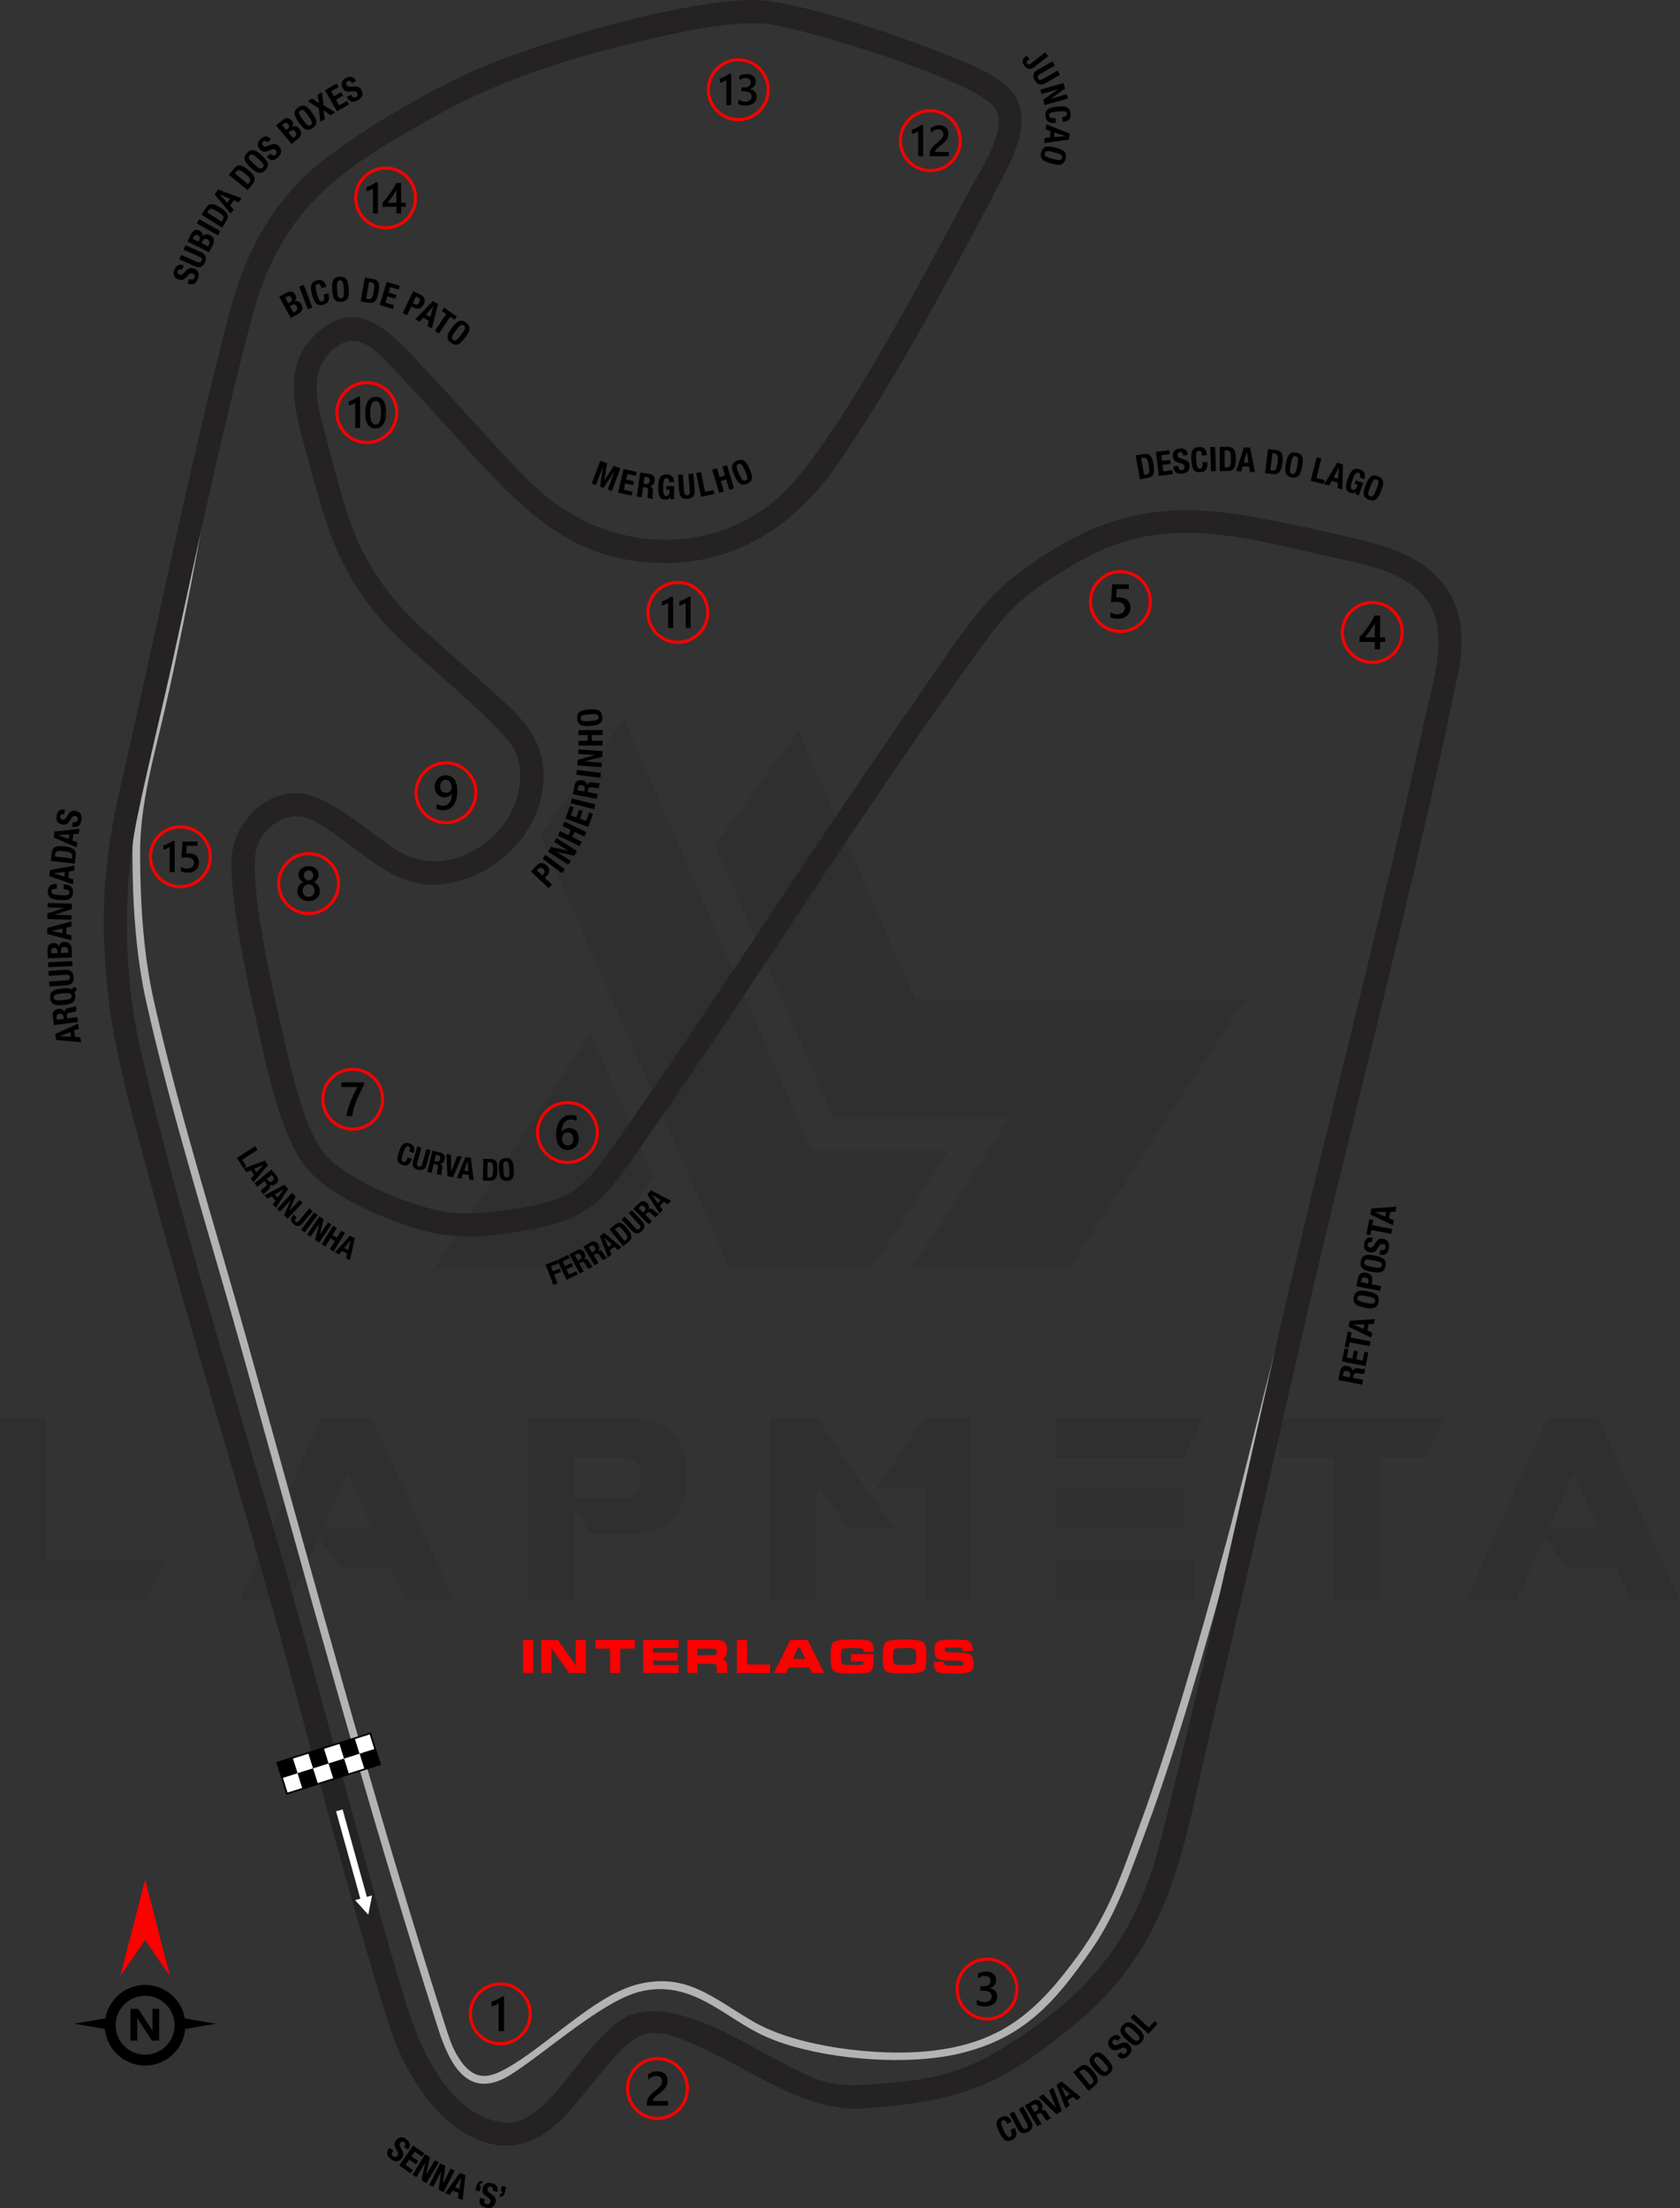 <?xml version="1.0" encoding="UTF-8"?>
<!DOCTYPE svg PUBLIC "-//W3C//DTD SVG 1.1//EN" "http://www.w3.org/Graphics/SVG/1.1/DTD/svg11.dtd">
<!-- Creator: CorelDRAW 2020 (64-Bit) -->
<svg xmlns="http://www.w3.org/2000/svg" xml:space="preserve" width="164.308mm" height="215.9mm" version="1.1" style="shape-rendering:geometricPrecision; text-rendering:geometricPrecision; image-rendering:optimizeQuality; fill-rule:evenodd; clip-rule:evenodd"
viewBox="0 0 21445.93 28179.8"
 xmlns:xlink="http://www.w3.org/1999/xlink"
 xmlns:xodm="http://www.corel.com/coreldraw/odm/2003">
 <rect x="0" y="0" width="21445.93" height="28179.8" fill="#333333" stroke="none"/>
 <defs>
  <style type="text/css">
   <![CDATA[
    .fil4 {fill:black}
    .fil5 {fill:white}
    .fil2 {fill:#242222;fill-rule:nonzero}
    .fil7 {fill:black;fill-rule:nonzero}
    .fil6 {fill:black;fill-rule:nonzero}
    .fil1 {fill:#B3B3B3;fill-rule:nonzero}
    .fil3 {fill:red;fill-rule:nonzero}
    .fil8 {fill:white;fill-rule:nonzero}
    .fil0 {fill:black;fill-opacity:0.071}
   ]]>
  </style>
 </defs>
 <g id="Layer_x0020_1">
  <path class="fil0" d="M-0 20429.26l0 -2336.47 580.24 0 0 1829.72 1524.12 0 -232.09 506.75 -1872.27 0zm6897.2 -9771.35l2413.83 5531.68 1814.25 0 986.41 -1504.78 -1752.34 0 -2394.5 -5512.34 -1067.65 1485.44zm3295.81 -1330.72l1489.29 3423.46 4212.61 0 -2247.49 3435.08 -2011.53 0 0 -3.88 1261.08 -1926.42 -2262.97 0 -1508.64 -3473.75 1067.66 -1454.49zm-1856.8 5678.69l-773.66 1183.71 -2011.52 0 0 -3.86 1988.31 -3005.68 796.87 1825.84zm-2541.48 5427.24l-618.92 0 -189.54 -421.64 -630.54 0 -286.26 -390.71 -367.47 812.35 -642.14 0 1036.7 -2336.46 653.75 0 1044.44 2336.46zm-1040.58 -936.13l-317.2 -696.3 -309.47 696.3 626.66 0zm2572.44 -379.09l704.02 0c100.58,-30.95 150.86,-123.79 146.99,-278.52 0,-127.65 -61.89,-208.89 -193.41,-239.83l-657.61 0 0 518.36zm232.09 464.2l-235.97 -340.42 0 1187.57 -580.25 0 0 -2336.47 1396.46 0c410.05,73.51 618.92,294 622.8,669.23l0 139.27c-3.88,379.08 -208.89,607.32 -615.06,676.95l-587.98 -0.01 0 3.88zm3848.98 -85.11l-580.25 0 -402.31 -557.03 0 1489.3 -584.11 0 0 -2336.47 580.24 0 986.44 1404.2zm402.3 -1400.32l580.25 0 0 2332.59 -584.11 0 0 -1431.27 -630.54 0 634.4 -901.32zm3435.06 1825.84l0 506.75 -1775.55 0 0 -506.75 1775.55 0zm-139.25 -928.38l0 499.01 -1636.29 0 0 -499.03 1636.29 0.01zm255.3 -897.46l-255.3 510.63 -1636.29 0 0 -510.63 1891.6 0zm1663.38 502.88l-700.16 0 0 -502.88 2108.22 0 -235.96 502.88 -584.11 0 0 1829.72 -584.13 0 0 -1829.72 -3.86 0zm4421.49 1833.58l-618.94 0 -189.54 -421.64 -630.53 0 -286.26 -390.71 -367.5 812.35 -642.13 0 1036.7 -2336.46 653.75 0 1044.45 2336.46zm-1040.58 -936.13l-317.2 -696.3 -309.47 696.3 626.66 0z"/>
  <path class="fil1" d="M2544.06 6305.24c-104.33,698.15 -391.58,2109.01 -531.89,2715.01 -142.22,615.24 -321.15,1219.76 -321.37,1855.89 0.04,628.83 38.93,1303.88 179.49,1926.54 329.28,1458.14 788.83,2902.23 1190.82,4339.64 817.68,2923.58 1612.32,5868.64 2532.68,8751.48 146.49,451.42 381.18,924.24 924.16,585.61 455.35,-287.5 1187.34,-957.45 1669.09,-1065.56 559.26,-125.52 927.69,205.65 1363.16,462.47 140.29,82.73 291.33,150.95 453.34,204.14 639.32,209.83 1594.68,283.91 2251.58,126.65 823.23,-197.09 1217.08,-660.03 1680.92,-1326.97 325.89,-470.14 506.18,-1017.36 703.23,-1549.14 401.75,-1082.36 746.71,-2315.92 1055.78,-3428.42 318.2,-1145.65 559.28,-2263.58 846.74,-3255.18l-93.94 -27.23c-288.79,996.34 -529.75,2114.05 -847.05,3256.19 -308.96,1112.3 -653.49,2343.71 -1053.21,3420.8 -231.1,624.56 -382.81,1102.99 -781.61,1652.94 -529.62,727.19 -983.42,1132.37 -1913.69,1228.09 -644.91,66.36 -1667.41,-48.78 -2233.47,-375.68 -517.63,-298.95 -860.65,-644.28 -1506.79,-469.97 -550.84,157.76 -1145.91,792.35 -1659.36,1072.39 -77.07,42.03 -151.64,76.24 -239.25,88.23 -188.21,19.6 -310.53,-138.61 -392.83,-287.85 -58.9,-106.86 -96.4,-225.49 -133.64,-341.22 -919.47,-2879.91 -1713.81,-5823.96 -2531.63,-8748.07 -402.71,-1439.64 -861.64,-2882.24 -1189.65,-4334.85 -138.16,-611.64 -177.11,-1280.28 -177.08,-1905 -0.21,-617.41 175.33,-1214.81 318.84,-1833.83 141.07,-609.49 428.09,-2018.75 533.34,-2722.61l-96.73 -14.46 0 0z"/>
  <path class="fil2" d="M3634.7 20538.72l-141.29 39.51c484.72,1737.44 927.19,3529.55 1466.8,5246.1 201.7,641.61 680.64,1457.05 1410.49,1555.98 571.45,54.4 890.68,-425.92 1215.96,-820.99 597.41,-725.63 672.66,-760.45 1522.64,-352.33 609.79,298.37 1224.59,750.44 1935.23,699.85 1269.93,-90.4 1765.99,-310.33 2739.93,-1123.15 1200.4,-1021.99 1329.95,-2269.8 1671.25,-3709.68 360.05,-1518.88 714.35,-3038.97 1058.12,-4561.61 670.44,-2968.17 1478.54,-5922.9 2095.52,-8898.73 188.84,-910.8 -193.08,-1442.44 -1074.68,-1680.59 -464.83,-122.82 -1025.4,-239.82 -1499.9,-329.74 -1258.09,-238.39 -2083.93,-17.61 -3091.61,757.66 -460.82,354.54 -861.07,1010.95 -1200.1,1494.82 -1301.24,1857.16 -2514.12,3774.28 -3815.94,5631.81 -227.55,324.96 -444.87,683.79 -834.83,822.66 -320.59,114.18 -1041.91,208.8 -1376.97,162.41 -416.48,-57.66 -1231.64,-391.92 -1523.01,-693.58 -216.3,-223.92 -330.09,-611.98 -414.83,-907.52 -66.03,-232.58 -120.98,-473.17 -175.2,-711.16 -96.26,-423.31 -471.59,-2015.19 -312.34,-2384.28 112.39,-260.47 409.67,-445.62 683,-314.59 502.65,240.97 945.01,830.62 1544.26,828.28 798.88,-3.13 1527.96,-746.34 1407.45,-1562.67 -62.35,-422.37 -412.7,-696.19 -708.27,-966.73 -298.65,-275.15 -622.45,-541.72 -912.76,-820.45 -318.5,-312.08 -528.73,-594.41 -719.52,-999.06 -197.72,-433.03 -326.62,-1011.24 -454.62,-1478.35 -101.09,-368.84 -188.96,-785.8 175.36,-1043.2 274.68,-194.06 511.3,69.05 693.1,259.61 70,73.75 136.79,150.31 206.36,224.49 307.76,320.81 582.2,637.33 867.3,945.27 720.21,774.57 1328.13,1349.78 2460.49,1336.31 904.49,-10.77 1643.15,-514.35 2145.2,-1239.83 588.97,-851.06 1187.86,-1925.68 1679.93,-2842.23 166.99,-311.06 330.52,-623.64 492.03,-937.58 503.93,-980.89 -39.98,-1182.04 -883.57,-1511.45 -556.89,-217.46 -1744.42,-630.1 -2309.11,-653.38 -874.93,-21.31 -2882.46,553.82 -3724.37,955.82 -621.9,296.95 -1654.28,883.9 -2121.98,1372.13 -465.36,485.83 -715.76,1041.63 -887.63,1684.51 -514.99,1987.39 -921.01,4020.65 -1384.06,6024.11 -223.47,966.9 -266.57,1718.11 -154.06,2702.43 85.07,744.38 359.52,1696.43 558.18,2433.17 488,1809.82 1045.25,3600.41 1550.78,5405.48l141.29 -39.51 141.3 -39.52c-657.35,-2346.62 -1429.89,-4720.21 -1979.02,-7088.97 -220.24,-950.06 -239.65,-2045.52 -40.07,-3002.21 139.18,-667.07 309.47,-1346.08 456.27,-2016.14 319.98,-1460.51 627.25,-2920.01 1009.33,-4366.2 384.28,-1405.23 1149.17,-1883.56 2359.39,-2557.22 890.79,-495.85 1811.78,-762.34 2801.21,-989.87 407.92,-93.79 974.6,-211.03 1391.43,-174.86 496.62,53.8 2634.28,711.65 2912.62,1056.91 204.02,253.1 -149.9,772.05 -275.75,1004.34 -518.11,956.77 -1746.06,3346.59 -2480.58,3988.95 -881.87,771.23 -2170.1,679.5 -3025.41,-75.87 -219.49,-193.84 -419.63,-413.96 -618.55,-628.67 -280.69,-303.07 -556.67,-621.46 -870.83,-949.03 -413.83,-441.18 -866.37,-991.97 -1439.99,-380.22 -416.04,443.72 -153.34,1114.45 -18.82,1625.66 235.03,893.19 418.25,1470.64 1084.13,2151.54 309.34,306.64 1400.21,1197.75 1535.17,1487.8 334.24,825.15 -707.71,1758.38 -1497.11,1274.85 -335.51,-205.52 -874.96,-725.67 -1283.98,-736.85 -458.92,-12.54 -842.77,432.19 -843.27,888.53 -0.65,589.06 229.09,1620.32 363.99,2213.99 113.74,498.57 285.75,1330.65 623.44,1712.39 261.45,295.57 770.06,529.1 1138.22,663.98 660.69,242.04 1039.4,206.63 1717.81,84.28 764.05,-137.79 949.5,-427.92 1371.61,-1030.03 1511.46,-2157.03 2907.05,-4425.64 4464.1,-6542.72 348.59,-473.97 690.65,-691.48 1196.17,-975.45 1018.68,-572.22 1993.18,-296.61 3060.41,-54.31 130.77,29.68 261.41,59.74 392.23,89.17 399.7,89.42 857.31,233.9 1023.57,652.18 151.01,379.96 -27.37,947.34 -110.29,1327.71 -605.22,2776.58 -1339.63,5522.96 -1965.86,8295.01 -451.35,1999.53 -902.01,4016.94 -1401.22,6004.29 -326.45,1299.68 -915.38,2001.5 -2042.91,2697.72 -591.84,361.39 -1025.41,406.47 -1705.88,454.79 -471.92,33.51 -630.63,-42.05 -1054.14,-257.51 -524.24,-266.7 -1353.95,-832.94 -1956.52,-638.57 -555.24,207.22 -1020.15,1383.59 -1584.37,1383.56 -704.52,-35.2 -1099.72,-891.68 -1284.12,-1475.37 -219.12,-693.5 -418.66,-1452.83 -612.92,-2157.94 -271.68,-986.07 -534.62,-1974.41 -809.5,-2959.63l-141.3 39.52z"/>
  <g id="_2181915400208">
   <path class="fil3" d="M4502.21 13627.47c110.84,0 211.22,44.95 283.86,117.6 72.64,72.64 117.59,173.02 117.59,283.86 0,110.84 -44.95,211.22 -117.59,283.86 -72.64,72.64 -173.02,117.59 -283.86,117.59 -110.84,0 -211.24,-44.95 -283.87,-117.59 -72.64,-72.64 -117.59,-173.02 -117.59,-283.86 0,-110.84 44.95,-211.24 117.6,-283.86 72.62,-72.65 173.02,-117.6 283.86,-117.6zm256.31 145.15c-65.59,-65.59 -156.22,-106.17 -256.31,-106.17 -100.1,0 -190.73,40.58 -256.31,106.17 -65.59,65.57 -106.17,156.21 -106.17,256.31 0,100.08 40.58,190.72 106.15,256.31 65.59,65.57 156.22,106.15 256.32,106.15 100.08,0 190.72,-40.58 256.31,-106.15 65.57,-65.59 106.15,-156.22 106.15,-256.31 0,-100.08 -40.58,-190.72 -106.15,-256.31z"/>
   <path class="fil4" d="M4646.21 13848.32c-18.05,33.02 -35.1,65.76 -51.1,98.07 -16.09,32.42 -30.57,64.82 -43.58,97.55 -13.05,32.63 -24.32,65.56 -33.97,98.69 -9.63,33.24 -17.02,67.09 -22.25,101.77l-73.03 0c4.82,-30.88 11.68,-61.65 20.62,-92.44 8.9,-30.76 19.38,-61.45 31.38,-92.21 12.01,-30.79 25.44,-61.67 40.42,-92.74 14.88,-31.08 30.78,-62.49 47.59,-94.08l-204.05 0 0 -59.49 287.97 0 0 34.88z"/>
  </g>
  <g id="_2181915418304">
   <path class="fil3" d="M7243.89 14052.92c110.84,0 211.22,44.94 283.86,117.59 72.64,72.64 117.59,173.02 117.59,283.86 0,110.84 -44.95,211.22 -117.59,283.86 -72.64,72.64 -173.02,117.59 -283.86,117.59 -110.84,0 -211.21,-44.95 -283.86,-117.59 -72.62,-72.64 -117.57,-173.02 -117.57,-283.86 0,-110.84 44.94,-211.22 117.57,-283.86 72.65,-72.65 173.02,-117.59 283.86,-117.59zm256.31 145.14c-65.59,-65.59 -156.22,-106.15 -256.31,-106.15 -100.08,0 -190.72,40.58 -256.29,106.15 -65.59,65.59 -106.15,156.22 -106.15,256.31 0,100.08 40.58,190.72 106.15,256.31 65.59,65.57 156.21,106.15 256.29,106.15 100.08,0 190.72,-40.58 256.31,-106.15 65.57,-65.59 106.15,-156.22 106.15,-256.31 0,-100.1 -40.58,-190.72 -106.15,-256.31z"/>
   <path class="fil4" d="M7388.6 14531.15c0,21.63 -3.59,41.44 -10.68,59.27 -7.07,17.75 -16.93,33.14 -29.54,46.06 -12.62,12.93 -27.61,22.98 -44.93,30.06 -17.36,7.19 -36.12,10.68 -56.42,10.68 -21.64,0 -41.56,-4.2 -59.61,-12.62 -18.16,-8.42 -33.75,-20.92 -46.88,-37.55 -13.13,-16.62 -23.27,-37.33 -30.57,-62.06 -7.18,-24.71 -10.77,-53.44 -10.77,-86.07 0,-39.89 4.71,-75.3 14.27,-106.18 9.54,-30.76 22.55,-56.62 39.18,-77.44 16.62,-20.94 36.21,-36.72 58.68,-47.5 22.36,-10.89 46.67,-16.32 72.71,-16.32 16.22,0 30.99,1.12 44.31,3.38 13.35,2.17 24.03,5.23 32.03,9.05l0 62.77c-10.29,-5.22 -21.16,-9.65 -32.84,-13.22 -11.59,-3.6 -24.92,-5.44 -39.9,-5.44 -16.82,0 -32.42,3.39 -46.57,10.26 -14.25,6.76 -26.56,16.71 -36.85,29.84 -10.34,13.13 -18.46,29.45 -24.39,48.74 -5.86,19.29 -8.93,41.64 -9.14,66.88l1.84 0c9.24,-14.25 21.65,-25.44 37.36,-33.64 15.79,-8.22 34.25,-12.31 55.5,-12.31 18.87,0 35.8,2.96 50.97,9.12 15.09,6.15 28.02,14.88 38.67,26.46 10.78,11.5 19.1,25.56 24.83,42.07 5.85,16.52 8.73,35.1 8.73,55.72zm-70.27 5.72c0,-12.4 -1.54,-23.69 -4.41,-33.95 -2.87,-10.26 -7.27,-18.96 -13.25,-26.26 -5.83,-7.37 -13.33,-13.01 -22.25,-17.01 -8.81,-4.01 -19.38,-5.98 -31.38,-5.98 -12.01,0 -22.57,2.17 -31.7,6.47 -9.12,4.32 -16.73,9.96 -22.98,16.94 -6.25,6.96 -10.87,15.06 -13.94,24 -3.08,9.02 -4.74,18.25 -4.74,27.68 0,10.26 1.55,20.71 4.42,31.39 2.87,10.77 7.39,20.51 13.33,29.33 6.06,8.84 13.74,16.03 22.98,21.75 9.33,5.76 20.43,8.63 33.24,8.63 11.38,0 21.52,-2.14 30.37,-6.34 8.81,-4.23 16.2,-10.06 22.03,-17.44 5.96,-7.41 10.48,-16.22 13.55,-26.29 3.07,-10.14 4.72,-21.13 4.72,-32.93z"/>
  </g>
  <g id="_2181915418112">
   <path class="fil3" d="M14302.42 7275.92c110.84,0 211.24,44.95 283.87,117.59 72.64,72.64 117.57,173.01 117.57,283.85 0,110.84 -44.95,211.24 -117.57,283.87 -72.64,72.62 -173.03,117.57 -283.87,117.57 -110.84,0 -211.21,-44.94 -283.85,-117.57 -72.64,-72.64 -117.59,-173.03 -117.59,-283.87 0,-110.84 44.95,-211.22 117.59,-283.85 72.62,-72.64 173.01,-117.59 283.85,-117.59zm256.31 145.14c-65.59,-65.59 -156.21,-106.15 -256.31,-106.15 -100.08,0 -190.71,40.57 -256.29,106.15 -65.59,65.57 -106.15,156.21 -106.15,256.29 0,100.1 40.57,190.72 106.15,256.31 65.59,65.57 156.21,106.15 256.29,106.15 100.1,0 190.72,-40.58 256.31,-106.15 65.57,-65.59 106.15,-156.21 106.15,-256.31 0,-100.08 -40.58,-190.72 -106.15,-256.29z"/>
   <path class="fil4" d="M14175.13 7878.99l0 -67c28.31,19.07 56.93,28.51 85.98,28.51 29.22,0 52.82,-7.37 70.57,-22.36 17.83,-14.88 26.77,-34.77 26.77,-59.7 0,-24.41 -9.02,-43.39 -27.19,-57.03 -18.16,-13.67 -44.1,-20.43 -77.96,-20.43 -11.6,0 -35.19,1.14 -70.68,3.59l15.38 -226.6 212.14 0 0 59.51 -154.16 0 -7.18 107.9c13.84,-0.82 26.34,-1.21 37.53,-1.21 45.67,0 81.05,11.68 105.98,35.18 24.93,23.39 37.43,55.5 37.43,96.13 0,42.65 -14.36,76.94 -42.88,102.68 -28.51,25.75 -67.81,38.57 -117.67,38.57 -42.07,0 -73.44,-5.85 -94.07,-17.74z"/>
  </g>
  <g id="_2181915423104">
   <path class="fil3" d="M12599.9 24983.78c110.84,0 211.22,44.95 283.86,117.59 72.62,72.64 117.57,173.02 117.57,283.86 0,110.84 -44.95,211.22 -117.57,283.87 -72.64,72.62 -173.02,117.57 -283.86,117.57 -110.85,0 -211.22,-44.94 -283.86,-117.57 -72.64,-72.65 -117.59,-173.03 -117.59,-283.87 0,-110.84 44.96,-211.22 117.59,-283.86 72.64,-72.64 173.01,-117.59 283.86,-117.59zm256.29 145.14c-65.59,-65.57 -156.21,-106.15 -256.29,-106.15 -100.1,0 -190.71,40.58 -256.29,106.15 -65.59,65.59 -106.17,156.22 -106.17,256.31 0,100.08 40.58,190.72 106.17,256.31 65.57,65.57 156.2,106.15 256.29,106.15 100.08,0 190.71,-40.58 256.29,-106.15 65.57,-65.59 106.15,-156.22 106.15,-256.31 0,-100.08 -40.58,-190.72 -106.15,-256.31z"/>
   <path class="fil4" d="M12469.63 25584.86l0 -65.56c28.11,22.27 59.7,33.34 94.99,33.34 28.62,0 51.6,-6.46 68.72,-19.5 17.15,-13.01 25.66,-30.65 25.66,-52.93 0,-48.83 -37.36,-73.34 -112.12,-73.34l-33.36 0 0 -55.92 31.91 0c66.27,0 99.41,-22.97 99.41,-69.03 0,-42.47 -25.84,-63.72 -77.45,-63.72 -28.94,0 -56.01,10.29 -81.45,30.91l0 -61.87c29.24,-16.42 63.81,-24.73 103.61,-24.73 38.27,0 68.94,9.66 92.02,28.94 22.98,19.19 34.56,43.8 34.56,73.86 0,56.71 -28.92,93.25 -86.58,109.46l0 1.23c31.08,2.96 55.59,13.84 73.65,32.51 18.05,18.8 26.98,42.17 26.98,70.18 0,38.67 -14.47,69.95 -43.49,93.65 -29.13,23.79 -67.39,35.61 -114.89,35.61 -42.68,0 -76.75,-7.7 -102.19,-23.08z"/>
  </g>
  <g id="_2181915439808">
   <path class="fil3" d="M17518.13 7670.11c110.84,0 211.21,44.95 283.85,117.57 72.64,72.64 117.59,173.03 117.59,283.87 0,110.84 -44.95,211.22 -117.59,283.86 -72.64,72.62 -173.01,117.59 -283.85,117.59 -110.84,0 -211.22,-44.96 -283.86,-117.59 -72.64,-72.64 -117.59,-173.02 -117.59,-283.86 0,-110.84 44.95,-211.24 117.59,-283.87 72.64,-72.62 173.02,-117.57 283.86,-117.57zm256.29 145.14c-65.59,-65.57 -156.21,-106.15 -256.29,-106.15 -100.08,0 -190.72,40.58 -256.31,106.15 -65.57,65.59 -106.15,156.21 -106.15,256.31 0,100.08 40.58,190.71 106.15,256.29 65.59,65.59 156.22,106.17 256.31,106.17 100.08,0 190.71,-40.58 256.29,-106.17 65.57,-65.59 106.15,-156.21 106.15,-256.29 0,-100.1 -40.58,-190.72 -106.15,-256.31z"/>
   <path class="fil4" d="M17617.5 7856.08l0 278.31 64.01 0 0 57.95 -64.01 0 0 94.68 -67.61 0 0 -94.68 -195.12 0 0 -58.57c17.66,-19.92 35.72,-41.36 54.28,-64.54 18.56,-23.08 36.4,-46.77 53.55,-70.89 17.12,-24.09 32.9,-48.32 47.59,-72.52 14.67,-24.3 26.98,-47.5 36.92,-69.75l70.38 0zm-67.61 278.31l0 -180.97c-21.84,39.29 -43.49,73.55 -64.83,102.79 -21.33,29.25 -41.23,55.3 -59.91,78.18l124.74 0z"/>
  </g>
  <g id="_2182874032304">
   <path class="fil3" d="M3939.54 10875.75c110.84,0 211.22,44.96 283.86,117.59 72.64,72.64 117.59,173.02 117.59,283.86 0,110.84 -44.95,211.24 -117.59,283.87 -72.64,72.62 -173.02,117.57 -283.86,117.57 -110.84,0 -211.21,-44.95 -283.86,-117.57 -72.62,-72.64 -117.57,-173.03 -117.57,-283.87 0,-110.84 44.95,-211.22 117.57,-283.86 72.65,-72.62 173.02,-117.59 283.86,-117.59zm256.31 145.14c-65.59,-65.57 -156.22,-106.15 -256.31,-106.15 -100.08,0 -190.71,40.58 -256.29,106.15 -65.57,65.59 -106.15,156.22 -106.15,256.31 0,100.1 40.58,190.72 106.15,256.31 65.59,65.57 156.21,106.15 256.29,106.15 100.08,0 190.72,-40.58 256.31,-106.15 65.57,-65.59 106.15,-156.21 106.15,-256.31 0,-100.08 -40.58,-190.72 -106.15,-256.31z"/>
   <path class="fil4" d="M3795.93 11372.64c0,-12.4 1.54,-24.39 4.62,-36 3.07,-11.69 7.79,-22.37 13.94,-32.2 6.25,-9.87 14.06,-18.68 23.49,-26.48 9.44,-7.78 20.43,-14.03 33.05,-18.87 -18.68,-10.45 -33.44,-23.78 -44.53,-40.1 -10.96,-16.42 -16.51,-34.48 -16.51,-54.28 0,-15.9 3.29,-30.45 9.85,-43.89 6.45,-13.44 15.49,-25.05 26.97,-34.88 11.6,-9.85 25.13,-17.44 40.74,-22.98 15.69,-5.53 32.74,-8.31 51.07,-8.31 18.68,0 35.8,2.87 51.61,8.42 15.69,5.64 29.33,13.33 40.83,23.19 11.49,9.83 20.51,21.43 26.87,34.88 6.47,13.43 9.63,27.89 9.63,43.58 0,19.8 -5.52,37.86 -16.51,54.28 -11.07,16.32 -25.63,29.64 -43.89,40.1 12.4,4.84 23.39,11.09 32.93,18.78 9.53,7.69 17.44,16.41 23.9,26.26 6.37,9.85 11.19,20.51 14.45,32.2 3.18,11.6 4.74,23.69 4.74,36.31 0,18.87 -3.5,36.12 -10.45,51.73 -7.1,15.58 -16.85,29.02 -29.47,40.1 -12.6,11.17 -27.78,19.8 -45.43,26.05 -17.53,6.16 -37.02,9.24 -58.27,9.24 -21.01,0 -40.32,-3.08 -57.86,-9.24 -17.53,-6.25 -32.62,-14.88 -45.33,-26.05 -12.74,-11.08 -22.68,-24.51 -29.75,-40.1 -7.19,-15.61 -10.68,-32.85 -10.68,-51.73zm67.91 -5.94c0,12.19 1.75,23.18 5.33,33.04 3.69,9.84 8.73,18.16 15.39,24.93 6.57,6.77 14.57,12.01 23.91,15.58 9.33,3.59 19.7,5.44 31.08,5.44 10.99,0 21.13,-1.85 30.37,-5.55 9.24,-3.69 17.12,-9.02 23.89,-15.9 6.68,-6.98 12.01,-15.3 15.81,-25.03 3.8,-9.65 5.64,-20.52 5.64,-32.51 0,-11.08 -1.72,-21.44 -5.33,-31.19 -3.69,-9.63 -8.71,-18.14 -15.39,-25.32 -6.57,-7.3 -14.57,-12.93 -23.91,-17.14 -9.33,-4.22 -19.7,-6.36 -31.08,-6.36 -10.76,0 -20.92,1.94 -30.15,5.83 -9.35,3.92 -17.35,9.44 -24.11,16.52 -6.67,7.19 -11.92,15.58 -15.81,25.45 -3.8,9.83 -5.64,20.51 -5.64,32.2zm14.68 -194.82c0,9.05 1.63,17.36 4.82,25.14 3.18,7.69 7.47,14.36 12.91,20.11 5.43,5.74 11.8,10.17 19.1,13.33 7.27,3.29 15.18,4.84 23.59,4.84 8.42,0 16.3,-1.66 23.6,-4.93 7.27,-3.29 13.76,-7.81 19.28,-13.55 5.43,-5.74 9.85,-12.4 13.04,-20.11 3.18,-7.69 4.82,-16 4.82,-24.83 0,-9.02 -1.54,-17.44 -4.62,-25.23 -3.18,-7.79 -7.37,-14.57 -12.82,-20.1 -5.43,-5.64 -11.8,-10.05 -19.19,-13.23 -7.49,-3.18 -15.49,-4.82 -24.11,-4.82 -9.02,0 -17.22,1.63 -24.63,4.92 -7.37,3.28 -13.74,7.9 -19.07,13.76 -5.33,5.74 -9.44,12.5 -12.31,20.19 -2.99,7.7 -4.4,15.9 -4.4,24.51z"/>
  </g>
  <g id="_2182874029808">
   <path class="fil3" d="M9424.61 744.2c110.84,0 211.22,44.94 283.85,117.59 72.64,72.62 117.59,173.01 117.59,283.85 0,110.84 -44.95,211.22 -117.59,283.87 -72.64,72.64 -173.01,117.57 -283.85,117.57 -110.84,0 -211.24,-44.95 -283.87,-117.57 -72.62,-72.65 -117.57,-173.03 -117.57,-283.87 0,-110.84 44.94,-211.21 117.57,-283.85 72.64,-72.65 173.03,-117.59 283.87,-117.59zm256.29 145.14c-65.57,-65.59 -156.21,-106.15 -256.29,-106.15 -100.1,0 -190.72,40.57 -256.31,106.15 -65.57,65.57 -106.15,156.21 -106.15,256.29 0,100.08 40.58,190.72 106.15,256.31 65.59,65.57 156.21,106.15 256.31,106.15 100.08,0 190.72,-40.58 256.29,-106.15 65.59,-65.59 106.15,-156.22 106.15,-256.31 0,-100.08 -40.57,-190.72 -106.15,-256.29z"/>
   <path class="fil4" d="M9334.34 943.57l0 397.65 -62.95 0 0 -320.62c-11.39,8.14 -23.61,15.1 -36.76,20.75 -13.05,5.72 -28.05,10.73 -44.9,15.08l0 -53.7c10.55,-3.41 20.64,-7.02 30.35,-10.83 9.82,-3.79 19.46,-8.05 28.88,-12.77 9.54,-4.72 19.07,-10.01 28.81,-15.74 9.63,-5.83 19.63,-12.4 30.01,-19.83l26.56 0zm89.98 383.31l0 -59.17c25.37,20.09 53.88,30.09 85.73,30.09 25.84,0 46.56,-5.82 62.02,-17.59 15.48,-11.75 23.15,-27.67 23.15,-47.77 0,-44.06 -33.71,-66.19 -101.19,-66.19l-30.1 0 0 -50.46 28.81 0c59.81,0 89.7,-20.73 89.7,-62.3 0,-38.33 -23.31,-57.51 -69.89,-57.51 -26.1,0 -50.54,9.28 -73.5,27.89l0 -55.84c26.39,-14.83 57.59,-22.32 93.51,-22.32 34.54,0 62.22,8.72 83.04,26.1 20.75,17.32 31.21,39.54 31.21,66.67 0,51.18 -26.12,84.15 -78.14,98.78l0 1.11c28.05,2.68 50.17,12.49 66.46,29.34 16.3,16.95 24.36,38.06 24.36,63.34 0,34.9 -13.07,63.12 -39.25,84.51 -26.29,21.48 -60.82,32.13 -103.69,32.13 -38.52,0 -69.26,-6.94 -92.21,-20.83z"/>
  </g>
  <g id="_2182874030240">
   <path class="fil3" d="M2302.25 10533.08c110.84,0 211.22,44.95 283.86,117.57 72.62,72.64 117.59,173.03 117.59,283.87 0,110.84 -44.95,211.21 -117.59,283.85 -72.64,72.64 -173.02,117.6 -283.86,117.6 -110.84,0 -211.24,-44.96 -283.86,-117.6 -72.64,-72.62 -117.59,-173.01 -117.59,-283.85 0,-110.84 44.95,-211.24 117.59,-283.87 72.64,-72.64 173.02,-117.57 283.86,-117.57zm256.31 145.14c-65.59,-65.57 -156.22,-106.15 -256.31,-106.15 -100.1,0 -190.72,40.58 -256.29,106.15 -65.59,65.59 -106.17,156.21 -106.17,256.31 0,100.08 40.58,190.71 106.17,256.29 65.57,65.59 156.2,106.17 256.29,106.17 100.08,0 190.72,-40.58 256.31,-106.17 65.57,-65.59 106.15,-156.21 106.15,-256.29 0,-100.1 -40.58,-190.72 -106.15,-256.31z"/>
   <path class="fil4" d="M2228.87 10732.18l0 397.65 -62.95 0 0 -320.62c-11.38,8.14 -23.61,15.1 -36.76,20.75 -13.05,5.72 -28.05,10.73 -44.9,15.08l0 -53.7c10.55,-3.41 20.64,-7.02 30.36,-10.83 9.8,-3.79 19.45,-8.05 28.87,-12.77 9.52,-4.72 19.07,-10.01 28.81,-15.74 9.63,-5.85 19.63,-12.4 30.01,-19.83l26.56 0zm81.09 388.67l0 -60.46c25.54,17.22 51.37,25.73 77.58,25.73 26.38,0 47.68,-6.66 63.69,-20.18 16.09,-13.43 24.16,-31.38 24.16,-53.88 0,-22.02 -8.14,-39.16 -24.54,-51.46 -16.38,-12.32 -39.8,-18.43 -70.35,-18.43 -10.47,0 -31.76,1.02 -63.79,3.24l13.87 -204.5 191.45 0 0 53.7 -139.12 0 -6.49 97.38c12.49,-0.74 23.78,-1.1 33.87,-1.1 41.22,0 73.14,10.55 95.65,31.76 22.5,21.11 33.79,50.08 33.79,86.75 0,38.5 -12.96,69.44 -38.7,92.67 -25.73,23.25 -61.19,34.81 -106.19,34.81 -37.96,0 -66.29,-5.29 -84.89,-16.02z"/>
  </g>
  <g id="_2182874034416">
   <path class="fil3" d="M5693.17 9716.43c110.84,0 211.22,44.94 283.86,117.57 72.62,72.65 117.57,173.03 117.57,283.87 0,110.84 -44.94,211.21 -117.57,283.85 -72.64,72.65 -173.02,117.59 -283.86,117.59 -110.85,0 -211.24,-44.95 -283.87,-117.59 -72.62,-72.64 -117.57,-173.01 -117.57,-283.85 0,-110.84 44.95,-211.22 117.57,-283.87 72.64,-72.62 173.02,-117.57 283.87,-117.57zm256.29 145.14c-65.59,-65.59 -156.21,-106.15 -256.29,-106.15 -100.1,0 -190.72,40.58 -256.31,106.15 -65.57,65.59 -106.15,156.21 -106.15,256.31 0,100.08 40.58,190.71 106.15,256.29 65.59,65.57 156.21,106.15 256.31,106.15 100.08,0 190.71,-40.57 256.29,-106.15 65.57,-65.57 106.15,-156.21 106.15,-256.29 0,-100.1 -40.58,-190.72 -106.15,-256.31z"/>
   <path class="fil4" d="M5837.55 10094.3c0,43.1 -4.61,80.13 -13.94,111.22 -9.35,31.08 -22.16,56.63 -38.48,76.63 -16.32,20.01 -35.5,34.77 -57.34,44.31 -21.97,9.53 -45.55,14.27 -70.8,14.27 -8.2,0 -16.51,-0.51 -24.81,-1.44 -8.31,-1.04 -16.21,-2.38 -23.7,-3.92 -7.6,-1.63 -14.36,-3.38 -20.51,-5.33 -6.06,-1.84 -11.19,-3.69 -15.18,-5.55l0 -62.77c4.19,2.56 9.44,5.23 15.69,7.88 6.15,2.78 12.93,5.13 20.2,7.3 7.37,2.05 14.98,3.8 22.87,5.01 7.91,1.36 15.61,2.06 22.98,2.06 17.02,0 32.51,-3.38 46.47,-9.95 13.97,-6.68 25.75,-16.42 35.61,-29.45 9.83,-13.04 17.32,-29.24 22.67,-48.52 5.33,-19.41 8,-41.75 8,-67.21l-1.24 0c-3.58,6.36 -8.3,12.41 -14.25,18.17 -5.94,5.74 -12.73,10.76 -20.31,15.06 -7.61,4.32 -16.11,7.7 -25.35,10.38 -9.33,2.56 -19.28,3.89 -29.95,3.89 -18.05,0 -34.76,-3.16 -50.37,-9.53 -15.49,-6.25 -28.94,-15.18 -40.4,-26.87 -11.41,-11.6 -20.32,-25.75 -26.89,-42.37 -6.47,-16.63 -9.74,-35.19 -9.74,-55.62 0,-22.45 3.68,-42.68 11.07,-60.82 7.49,-18.17 17.63,-33.56 30.67,-46.26 13.03,-12.74 28.4,-22.57 45.96,-29.45 17.63,-6.98 36.82,-10.48 57.44,-10.48 19.38,0 37.86,3.69 55.18,10.99 17.36,7.39 32.51,18.96 45.67,34.88 13.13,16 23.47,36.52 31.27,61.75 7.69,25.24 11.49,55.81 11.49,91.71zm-72.73 -45.94c0,-14.46 -1.84,-27.61 -5.53,-39.39 -3.69,-11.8 -8.84,-21.97 -15.49,-30.37 -6.57,-8.42 -14.47,-14.98 -23.6,-19.49 -9.02,-4.62 -19.08,-6.98 -29.84,-6.98 -9.66,0 -18.8,1.96 -27.5,5.85 -8.73,3.9 -16.32,9.55 -22.88,16.73 -6.47,7.17 -11.68,15.9 -15.49,26.16 -3.8,10.17 -5.63,21.55 -5.63,33.95 0,13.65 1.83,25.66 5.52,36 3.69,10.48 8.82,19.19 15.49,26.37 6.57,7.1 14.57,12.53 23.91,16.22 9.21,3.69 19.59,5.53 30.76,5.53 10.06,0 19.3,-1.84 27.81,-5.53 8.51,-3.69 15.88,-8.73 22.25,-15.09 6.25,-6.27 11.19,-13.76 14.88,-22.35 3.58,-8.63 5.33,-17.87 5.33,-27.61z"/>
  </g>
  <g id="_2182874035136">
   <path class="fil3" d="M4682.82 4864.15c110.84,0 211.22,44.95 283.86,117.59 72.64,72.64 117.59,173.01 117.59,283.86 0,110.84 -44.96,211.22 -117.59,283.86 -72.64,72.62 -173.02,117.59 -283.86,117.59 -110.84,0 -211.22,-44.95 -283.86,-117.59 -72.64,-72.64 -117.57,-173.02 -117.57,-283.86 0,-110.85 44.94,-211.24 117.57,-283.86 72.64,-72.64 173.02,-117.59 283.86,-117.59zm256.31 145.15c-65.59,-65.59 -156.22,-106.17 -256.31,-106.17 -100.1,0 -190.72,40.58 -256.29,106.17 -65.59,65.57 -106.15,156.2 -106.15,256.29 0,100.08 40.57,190.71 106.15,256.29 65.57,65.59 156.2,106.17 256.29,106.17 100.08,0 190.72,-40.58 256.31,-106.17 65.57,-65.59 106.15,-156.21 106.15,-256.29 0,-100.1 -40.58,-190.72 -106.15,-256.29z"/>
   <path class="fil4" d="M4596.99 5063.54l0 397.64 -62.95 0 0 -320.6c-11.38,8.13 -23.62,15.1 -36.77,20.74 -13.04,5.73 -28.05,10.73 -44.9,15.08l0 -53.7c10.55,-3.41 20.65,-7.02 30.36,-10.82 9.82,-3.8 19.45,-8.07 28.88,-12.78 9.53,-4.72 19.07,-10.01 28.81,-15.73 9.65,-5.85 19.62,-12.41 29.99,-19.83l26.57 0zm193.45 404.12c-40.46,0 -72.13,-16.47 -94.81,-49.62 -22.68,-33.06 -33.97,-80.91 -33.97,-143.51 0,-68.69 11.75,-120.63 35.45,-155.9 23.72,-35.27 57.87,-52.97 102.59,-52.97 85.56,0 128.21,66.49 128.21,199.44 0,65.82 -12.02,115.98 -36.18,150.61 -24.07,34.64 -57.86,51.95 -101.29,51.95zm6.3 -351.73c-47.24,0 -70.83,51.95 -70.83,155.91 0,97.33 23.14,145.91 69.44,145.91 45.54,0 68.32,-49.43 68.32,-148.3 0,-102.41 -22.31,-153.52 -66.92,-153.52z"/>
  </g>
  <g id="_2182874035184">
   <path class="fil3" d="M11875.93 1393.69c110.84,0 211.24,44.94 283.87,117.57 72.64,72.65 117.57,173.03 117.57,283.87 0,110.84 -44.94,211.21 -117.57,283.85 -72.64,72.65 -173.03,117.59 -283.87,117.59 -110.84,0 -211.21,-44.95 -283.85,-117.59 -72.64,-72.64 -117.59,-173.01 -117.59,-283.85 0,-110.84 44.95,-211.22 117.59,-283.87 72.64,-72.64 173.01,-117.57 283.85,-117.57zm256.31 145.14c-65.59,-65.59 -156.21,-106.15 -256.31,-106.15 -100.08,0 -190.72,40.58 -256.29,106.15 -65.59,65.59 -106.15,156.22 -106.15,256.31 0,100.08 40.58,190.71 106.15,256.29 65.59,65.57 156.21,106.15 256.29,106.15 100.1,0 190.72,-40.57 256.31,-106.15 65.57,-65.57 106.15,-156.21 106.15,-256.29 0,-100.1 -40.57,-190.72 -106.15,-256.31z"/>
   <path class="fil4" d="M11784.58 1596.3l0 397.64 -62.95 0 0 -320.6c-11.38,8.14 -23.61,15.1 -36.76,20.75 -13.05,5.72 -28.05,10.73 -44.9,15.08l0 -53.7c10.55,-3.41 20.64,-7.02 30.36,-10.83 9.8,-3.79 19.45,-8.05 28.87,-12.77 9.54,-4.72 19.07,-10.01 28.81,-15.74 9.63,-5.85 19.63,-12.4 30.01,-19.83l26.56 0zm327.35 397.64l-244.13 0 0 -30.07c0,-12.33 1.75,-23.9 5.18,-34.63 3.43,-10.76 8.07,-20.84 13.81,-30.39 5.82,-9.44 12.58,-18.4 20.36,-26.85 7.78,-8.42 16.09,-16.55 24.89,-24.43 8.9,-7.86 17.97,-15.45 27.14,-22.78 9.25,-7.3 18.33,-14.62 27.12,-22.02 8.34,-7.14 15.92,-13.98 22.78,-20.84 6.94,-6.75 12.77,-13.78 17.67,-21 4.91,-7.23 8.72,-14.83 11.39,-22.88 2.69,-8.04 4.07,-16.76 4.07,-26.2 0,-10.27 -1.58,-19.27 -4.71,-26.94 -3.25,-7.69 -7.6,-14.17 -13.34,-19.25 -5.65,-5.19 -12.41,-9.08 -20.19,-11.67 -7.75,-2.7 -16.28,-3.99 -25.54,-3.99 -15.82,0 -32.02,3.71 -48.52,11.11 -16.47,7.43 -32.29,18.53 -47.5,33.44l0 -60.56c7.97,-5.93 16.02,-11.09 24.17,-15.55 8.14,-4.44 16.58,-8.16 25.28,-11.11 8.61,-3.05 17.76,-5.18 27.31,-6.66 9.63,-1.5 19.8,-2.23 30.63,-2.23 17.59,0 33.53,2.31 47.77,6.93 14.27,4.63 26.5,11.39 36.66,20.37 10.09,8.99 17.87,20.1 23.42,33.53 5.57,13.33 8.26,28.68 8.26,46.1 0,15.73 -1.96,29.89 -5.85,42.41 -3.89,12.58 -9.36,24.25 -16.47,35.16 -7.13,10.83 -15.85,21.12 -25.93,30.93 -10.08,9.71 -21.46,19.81 -33.87,30.09 -10.55,8.51 -20.92,16.75 -31.39,24.81 -10.38,8.05 -19.71,15.91 -28.05,23.6 -8.34,7.7 -15.1,15.38 -20.18,23.05 -5.19,7.69 -7.78,15.39 -7.78,23.14l0 1.4 175.53 0 0 53.97z"/>
  </g>
  <g id="_2182874041568">
   <path class="fil3" d="M6386.5 25300.86c110.84,0 211.22,44.94 283.86,117.57 72.64,72.65 117.57,173.02 117.57,283.86 0,110.84 -44.94,211.22 -117.57,283.86 -72.64,72.65 -173.02,117.59 -283.86,117.59 -110.84,0 -211.22,-44.95 -283.86,-117.59 -72.64,-72.64 -117.59,-173.02 -117.59,-283.86 0,-110.84 44.95,-211.21 117.59,-283.86 72.64,-72.64 173.02,-117.57 283.86,-117.57zm256.29 145.14c-65.59,-65.59 -156.21,-106.15 -256.29,-106.15 -100.08,0 -190.72,40.57 -256.31,106.15 -65.57,65.57 -106.15,156.21 -106.15,256.29 0,100.08 40.57,190.72 106.15,256.31 65.59,65.57 156.21,106.15 256.31,106.15 100.08,0 190.72,-40.58 256.29,-106.15 65.59,-65.59 106.15,-156.22 106.15,-256.31 0,-100.08 -40.58,-190.72 -106.15,-256.29z"/>
   <path class="fil4" d="M6434.94 25481.98l0 440.6 -69.75 0 0 -355.24c-12.62,9.01 -26.17,16.72 -40.74,22.98 -14.46,6.34 -31.08,11.89 -49.76,16.71l0 -59.51c11.69,-3.77 22.88,-7.78 33.64,-12 10.89,-4.2 21.55,-8.93 32,-14.15 10.57,-5.23 21.13,-11.09 31.93,-17.44 10.68,-6.47 21.75,-13.74 33.23,-21.97l29.45 0z"/>
  </g>
  <g id="_2182874046848">
   <path class="fil3" d="M8392.97 26253.6c110.84,0 211.22,44.95 283.86,117.57 72.64,72.65 117.59,173.03 117.59,283.87 0,110.84 -44.95,211.22 -117.59,283.86 -72.64,72.64 -173.02,117.59 -283.86,117.59 -110.84,0 -211.22,-44.95 -283.86,-117.59 -72.64,-72.64 -117.57,-173.02 -117.57,-283.86 0,-110.84 44.95,-211.22 117.57,-283.87 72.64,-72.62 173.02,-117.57 283.86,-117.57zm256.31 145.14c-65.59,-65.57 -156.22,-106.15 -256.31,-106.15 -100.08,0 -190.71,40.58 -256.29,106.15 -65.57,65.59 -106.15,156.21 -106.15,256.31 0,100.08 40.57,190.72 106.15,256.31 65.57,65.57 156.21,106.15 256.29,106.15 100.08,0 190.72,-40.58 256.31,-106.15 65.57,-65.59 106.15,-156.22 106.15,-256.31 0,-100.1 -40.58,-190.72 -106.15,-256.31z"/>
   <path class="fil4" d="M8528.22 26874.17l-270.51 0 0 -33.34c0,-13.65 1.94,-26.47 5.74,-38.36 3.8,-11.92 8.93,-23.1 15.3,-33.66 6.45,-10.45 13.94,-20.4 22.57,-29.76 8.61,-9.32 17.83,-18.34 27.58,-27.07 9.85,-8.71 19.92,-17.12 30.06,-25.24 10.26,-8.09 20.31,-16.2 30.06,-24.39 9.24,-7.91 17.63,-15.49 25.24,-23.1 7.69,-7.47 14.15,-15.27 19.58,-23.27 5.44,-8 9.66,-16.42 12.62,-25.35 2.99,-8.91 4.52,-18.57 4.52,-29.03 0,-11.38 -1.75,-21.34 -5.22,-29.85 -3.6,-8.51 -8.42,-15.7 -14.79,-21.34 -6.25,-5.74 -13.74,-10.05 -22.37,-12.92 -8.59,-2.99 -18.03,-4.42 -28.31,-4.42 -17.53,0 -35.48,4.11 -53.75,12.31 -18.26,8.22 -35.79,20.54 -52.63,37.04l0 -67.1c8.84,-6.57 17.75,-12.28 26.78,-17.22 9.02,-4.92 18.36,-9.03 28.01,-12.31 9.54,-3.38 19.7,-5.74 30.26,-7.39 10.68,-1.66 21.95,-2.47 33.95,-2.47 19.5,0 37.16,2.56 52.94,7.69 15.79,5.13 29.34,12.62 40.62,22.57 11.19,9.97 19.8,22.28 25.95,37.16 6.17,14.76 9.15,31.78 9.15,51.07 0,17.44 -2.17,33.13 -6.47,46.99 -4.31,13.95 -10.36,26.87 -18.26,38.97 -7.88,12 -17.54,23.4 -28.73,34.28 -11.16,10.77 -23.78,21.94 -37.53,33.34 -11.69,9.44 -23.19,18.56 -34.8,27.49 -11.49,8.93 -21.84,17.63 -31.08,26.14 -9.24,8.54 -16.73,17.05 -22.36,25.56 -5.76,8.51 -8.63,17.05 -8.63,25.63l0 1.55 194.5 0 0 59.81z"/>
  </g>
  <g id="_2182874045648">
   <g>
    <rect class="fil4" transform="matrix(1.31 -0.412 0.412 1.31 3539.15 22495.8)" width="151.08" height="151.08"/>
    <rect class="fil5" transform="matrix(1.31 -0.412 0.412 1.31 3737.06 22433.5)" width="151.08" height="151.08"/>
    <rect class="fil4" transform="matrix(1.31 -0.412 0.412 1.31 3934.97 22371.3)" width="151.08" height="151.08"/>
    <rect class="fil5" transform="matrix(1.31 -0.412 0.412 1.31 4132.87 22309)" width="151.08" height="151.08"/>
    <rect class="fil4" transform="matrix(1.31 -0.412 0.412 1.31 4330.78 22246.7)" width="151.08" height="151.08"/>
    <rect class="fil5" transform="matrix(1.31 -0.412 0.412 1.31 4528.69 22184.4)" width="151.08" height="151.08"/>
    <rect class="fil5" transform="matrix(1.31 -0.412 0.412 1.31 3601.42 22693.7)" width="151.08" height="151.08"/>
    <rect class="fil4" transform="matrix(1.31 -0.412 0.412 1.31 3799.33 22631.4)" width="151.08" height="151.08"/>
    <rect class="fil5" transform="matrix(1.31 -0.412 0.412 1.31 3997.24 22569.2)" width="151.08" height="151.08"/>
    <rect class="fil4" transform="matrix(1.31 -0.412 0.412 1.31 4195.15 22506.9)" width="151.08" height="151.08"/>
    <rect class="fil5" transform="matrix(1.31 -0.412 0.412 1.31 4393.05 22444.6)" width="151.08" height="151.08"/>
    <rect class="fil4" transform="matrix(1.31 -0.412 0.412 1.31 4590.96 22382.4)" width="151.08" height="151.08"/>
   </g>
   <path class="fil6" d="M4736.92 22118.94l127.76 406.11 -1208.04 380.11 -131.03 -416.37c402.53,-127.15 805.38,-253.47 1208.08,-380.19l3.24 10.34zm41.66 204.39l-59.01 -187.57 -1166.83 367.12 118.01 375.21 1166.86 -367.15 -59.02 -187.61z"/>
  </g>
  <g id="_2182874046080">
   <path class="fil3" d="M4922.76 2125.09c110.84,0 211.22,44.94 283.87,117.59 72.64,72.64 117.57,173.01 117.57,283.85 0,110.84 -44.94,211.22 -117.57,283.87 -72.65,72.62 -173.03,117.57 -283.87,117.57 -110.84,0 -211.21,-44.94 -283.85,-117.57 -72.64,-72.65 -117.59,-173.03 -117.59,-283.87 0,-110.84 44.95,-211.21 117.59,-283.85 72.64,-72.65 173.01,-117.59 283.85,-117.59zm256.31 145.14c-65.59,-65.59 -156.21,-106.15 -256.31,-106.15 -100.08,0 -190.71,40.57 -256.29,106.15 -65.57,65.57 -106.15,156.21 -106.15,256.29 0,100.1 40.57,190.72 106.15,256.31 65.57,65.57 156.21,106.15 256.29,106.15 100.1,0 190.72,-40.58 256.31,-106.15 65.59,-65.59 106.15,-156.21 106.15,-256.31 0,-100.08 -40.58,-190.72 -106.15,-256.29z"/>
   <path class="fil4" d="M4823.89 2327.7l0 397.64 -62.96 0 0 -320.6c-11.41,8.14 -23.64,15.1 -36.78,20.74 -13.04,5.73 -28.04,10.74 -44.9,15.09l0 -53.7c10.56,-3.42 20.65,-7.02 30.36,-10.83 9.82,-3.79 19.45,-8.05 28.88,-12.77 9.54,-4.72 19.1,-10.01 28.82,-15.74 9.62,-5.85 19.63,-12.4 30.01,-19.83l26.57 0zm296.81 8.72l0 251.16 57.77 0 0 52.3 -57.77 0 0 85.45 -61.02 0 0 -85.45 -176.09 0 0 -52.85c15.94,-17.97 32.23,-37.33 48.99,-58.25 16.76,-20.82 32.85,-42.21 48.33,-63.97 15.45,-21.75 29.69,-43.61 42.94,-65.44 13.25,-21.94 24.36,-42.86 33.34,-62.95l63.51 0zm-61.02 251.16l0 -163.32c-19.71,35.46 -39.26,66.38 -58.5,92.78 -19.25,26.39 -37.22,49.91 -54.08,70.55l112.58 0z"/>
  </g>
  <g id="_2182874056736">
   <path class="fil3" d="M8652.75 7414.12c110.84,0 211.22,44.96 283.86,117.59 72.62,72.64 117.57,173.02 117.57,283.86 0,110.84 -44.94,211.22 -117.57,283.86 -72.64,72.64 -173.02,117.59 -283.86,117.59 -110.85,0 -211.24,-44.95 -283.86,-117.59 -72.64,-72.62 -117.59,-173.02 -117.59,-283.86 0,-110.84 44.95,-211.22 117.59,-283.86 72.64,-72.64 173.01,-117.59 283.86,-117.59zm256.29 145.15c-65.59,-65.59 -156.21,-106.17 -256.29,-106.17 -100.1,0 -190.72,40.58 -256.29,106.17 -65.59,65.59 -106.17,156.21 -106.17,256.29 0,100.1 40.58,190.72 106.17,256.29 65.57,65.59 156.2,106.17 256.29,106.17 100.08,0 190.71,-40.58 256.29,-106.17 65.57,-65.57 106.15,-156.2 106.15,-256.29 0,-100.08 -40.58,-190.71 -106.15,-256.29z"/>
   <path class="fil4" d="M8592.47 7616.74l0 397.64 -62.95 0 0 -320.6c-11.38,8.13 -23.61,15.1 -36.76,20.74 -13.05,5.73 -28.05,10.73 -44.9,15.09l0 -53.7c10.55,-3.42 20.64,-7.02 30.36,-10.83 9.82,-3.8 19.45,-8.07 28.88,-12.77 9.53,-4.74 19.07,-10.02 28.79,-15.74 9.63,-5.85 19.63,-12.41 30.01,-19.83l26.56 0zm223.49 0l0 397.64 -62.95 0 0 -320.6c-11.39,8.13 -23.62,15.1 -36.77,20.74 -13.04,5.73 -28.05,10.73 -44.9,15.09l0 -53.7c10.55,-3.42 20.65,-7.02 30.36,-10.83 9.82,-3.8 19.45,-8.07 28.88,-12.77 9.53,-4.74 19.07,-10.02 28.81,-15.74 9.63,-5.85 19.62,-12.41 29.99,-19.83l26.57 0z"/>
  </g>
  <path class="fil7" d="M13342.85 667.56l-174.01 135.97c-25.93,20.28 -41.43,25.78 -55.29,8.05 -13.86,-17.74 -4.79,-31.46 21.16,-51.74l7.49 -5.86 -35.2 -45.06 -10.61 8.29c-38.15,29.85 -61.45,68.34 -20.9,120.24 38.92,49.79 78.51,56.84 130.4,16.28l175.3 -137.04 -38.35 -49.13z"/>
  <path id="1" class="fil7" d="M13435.21 783.62l-187.89 105.97c-72.04,40.63 -63.17,90.78 -38.24,134.86 24.85,44.17 66.57,75.85 135.22,37.09l187.87 -105.91 -30.59 -54.31 -187.89 105.91c-26.8,15.11 -50.38,19.97 -64.63,-5.31 -14.24,-25.3 2.14,-42.97 28.87,-58l187.87 -105.98 -30.59 -54.31z"/>
  <polygon id="2" class="fil7" points="13576.62,1060.19 13279.12,1144.42 13294.7,1199.47 13503,1140.44 13503.29,1141.31 13315.74,1273.64 13335.06,1341.97 13632.56,1257.74 13616.97,1202.7 13413.21,1260.43 13413.01,1259.57 13596.22,1129.4 "/>
  <path id="3" class="fil7" d="M13565.66 1556.05c44.83,-4.57 109.25,-17.7 100.18,-106.44 -9.48,-93.06 -77.05,-97.92 -170.55,-88.34 -93.51,9.55 -158.65,27.96 -149.15,121.02 8.28,81.38 67.31,91.91 133.67,85.14l-6.36 -62.02c-66.34,6.79 -79.68,-8.39 -81.97,-30.86 -2.7,-26.72 12.75,-41.35 105.83,-50.84 87.07,-8.85 119.26,-4.76 122.48,26.7 2.86,28.02 -15.64,39.04 -60.42,43.62l6.29 62.01z"/>
  <path id="4" class="fil7" d="M13356.83 1587.11l-7.65 64.49 63.24 21.94 -9.72 81.67 -66.61 6.47 -7.73 64.49 316.74 -44.72 9.1 -76.54 -297.37 -117.81zm239.55 149.32l-0.08 0.87 -141.59 13.2 7.11 -60.16 134.56 46.09z"/>
  <path id="5" class="fil7" d="M13474.56 1884.23c-90.77,-24.21 -158.21,-30.18 -182.42,60.24 -24.12,90.33 37.29,118.85 128.07,143.12 90.77,24.28 158.23,30.24 182.43,-60.16 24.13,-90.35 -37.3,-118.93 -128.08,-143.2zm-16.08 60.29c79.89,21.37 109.31,35.48 99.78,71.07 -9.54,35.58 -42,33.15 -121.96,11.79 -80.34,-21.52 -109.33,-35.55 -99.78,-71.06 9.46,-35.61 41.57,-33.32 121.96,-11.8z"/>
  <g id="_2182874058272">
   <path class="fil6" d="M1852.37 25333.11c141.85,0 270.4,57.6 363.5,150.68l0.29 0.29c73.42,73.41 124.71,168.9 143.14,275.56l396.63 68.32 -391.31 67.4c-11.32,123.03 -65.93,233.49 -148.47,316.02l-0.29 0c-93.1,93.08 -221.65,150.68 -363.5,150.68 -142.07,0 -270.73,-57.6 -363.79,-150.68 -82.54,-82.53 -137.15,-193.02 -148.48,-316.02l-391.29 -67.4 396.63 -68.32c18.43,-106.66 69.73,-202.15 143.14,-275.56l0 -0.29c93.06,-93.08 221.72,-150.68 363.79,-150.68zm179.43 711.02l-92.37 0 -167.55 -255.41c-9.79,-14.89 -16.65,-26.12 -20.43,-33.67l-1.07 0c1.46,14.33 2.22,36.3 2.22,65.7l0 223.38 -86.48 0 0 -406.41 98.7 0 161.25 247.38c7.35,11.21 14.12,22.24 20.43,33.17l1.15 0c-1.54,-9.38 -2.32,-28.05 -2.32,-55.81l0 -224.73 86.48 0 0 406.41zm86.67 -462.65c-68.03,-67.98 -162.15,-110.02 -266.1,-110.02 -103.87,0 -197.94,42.12 -265.97,110.15 -68.11,67.9 -110.15,162.02 -110.15,265.97 0,103.87 42.12,197.94 110.15,265.97 68.03,68.03 162.1,110.15 265.97,110.15 103.95,0 198.07,-42.04 266.1,-110.02 67.9,-68.16 110.02,-162.23 110.02,-266.1 0,-103.95 -42.04,-198.07 -110.02,-266.1z"/>
   <polygon class="fil3" points="1852.39,24759.92 1535.67,25220.66 1852.39,23988.74 2169.09,25220.66 "/>
  </g>
  <polygon class="fil8" points="4683.14,24209.11 4373.71,23093.88 4290.22,23117.03 4599.65,24232.27 4533.16,24250.71 4701.42,24437.11 4749.59,24190.67 "/>
  <path class="fil7" d="M2393.15 3616.14l11.69 4.57c53.29,20.74 94.03,6.85 119.65,-58.93 24.53,-62.98 11.53,-110.8 -49.42,-134.53 -35.12,-13.68 -61.72,-11.02 -97.68,25.18l-36.81 37.26c-20.09,20.54 -33.04,21.55 -50.79,14.63 -16.97,-6.6 -30.84,-19.92 -20.62,-46.15 8.64,-22.19 28,-25.35 55.04,-14.81l21.71 -55.71 -8.08 -3.15c-55.29,-21.54 -92.12,7.36 -112.24,59.04 -21.37,54.88 -6.08,100.36 50.03,122.21 48.03,18.7 78.71,3.22 116.57,-41.53 28.26,-33.17 43.14,-42.71 69.37,-32.49 24.22,9.42 28.91,30.78 21.99,48.54 -11.94,30.69 -32.29,31.59 -59.32,21.05l-8.47 -3.29 -22.63 58.11zm-105.55 -306.09l197.28 87.25c75.66,33.47 110.58,-3.68 131.07,-50.03 20.51,-46.34 20.95,-98.74 -51.16,-130.63l-197.27 -87.25 -25.24 57.05 197.27 87.25c28.14,12.44 46.15,28.47 34.41,55 -11.73,26.54 -35.7,24 -63.84,11.55l-197.28 -87.25 -25.23 57.05zm381.7 -90.24l47.01 -94.17c32.5,-65.12 5.56,-105.2 -37.85,-126.87 -36.82,-18.38 -69.93,-10.22 -89.49,18.27l-0.78 -0.39c6,-31.39 -9.71,-57.14 -39.55,-72.04 -53.1,-26.51 -86.6,-2.09 -109.43,43.65l-46.62 93.4 276.71 138.14zm-207.78 -173.45l10.05 -20.15c13.74,-27.51 29.82,-35.46 56.18,-22.31 25.96,12.96 29.46,32.15 14.19,62.76l-7.94 15.88 -72.48 -36.18zm111.23 55.54l12 -24.03c12.19,-24.42 30.58,-38 62.76,-21.93 32.17,16.05 32.76,39.1 19.42,65.85l-10.83 21.71 -83.34 -41.6zm239.68 -152.76l-269.74 -151.31 -30.52 54.39 269.74 151.33 30.52 -54.4zm23.05 -43.76l52.3 -83.29c44,-70.05 14.61,-116.13 -78.21,-174.4 -77.03,-48.37 -135.57,-66.72 -181.65,6.64l-54.36 86.58 261.92 164.47zm-189.86 -192.89l14.04 -22.38c25.32,-40.34 58.77,-25.99 118.2,11.33 71.17,44.68 89.68,66.54 66.66,103.22l-14.75 23.47 -184.15 -115.63zm299.47 14.55l37.3 -53.2 -45.36 -49.25 47.26 -67.4 61.76 25.84 37.3 -53.2 -300.24 -110.51 -44.26 63.13 206.23 244.59zm-140.38 -244.96l0.5 -0.7 131.02 55.35 -34.82 49.65 -96.69 -104.3zm356.01 -55.11l62.51 -75.89c52.6,-63.86 29.35,-113.32 -55.22,-182.99 -70.21,-57.83 -125.93,-83.53 -181.01,-16.67l-64.99 78.9 238.71 196.65zm-163.64 -215.6l16.81 -20.4c30.29,-36.77 61.62,-18.26 115.79,26.37 64.86,53.42 80.41,77.47 52.87,110.9l-17.62 21.39 -167.85 -138.26zm202.56 -72.65c69.31,63.49 126.4,99.93 189.6,30.93 63.2,-69.01 21.9,-122.69 -47.41,-186.18 -69.33,-63.49 -126.42,-99.9 -189.61,-30.91 -63.2,68.99 -21.91,122.66 47.42,186.15zm42.12 -46c-61.01,-55.88 -80.56,-82.01 -55.69,-109.16 24.88,-27.15 52.61,-9.97 113.63,45.92 61.32,56.15 80.55,81.99 55.67,109.16 -24.86,27.14 -52.26,10.25 -113.61,-45.92zm164.69 -90.43l8.8 8.95c40.08,40.8 82.92,44.85 133.29,-4.63 48.2,-47.37 55.99,-96.3 10.14,-142.96 -26.4,-26.89 -51.75,-35.37 -99.39,-17.11l-48.87 18.86c-26.73,10.49 -38.96,6.1 -52.31,-7.51 -12.75,-12.97 -19.94,-30.8 0.13,-50.54 16.99,-16.69 35.95,-11.62 56.29,9.08l42.64 -41.9 -6.08 -6.19c-41.58,-42.33 -87.02,-31.08 -126.58,7.78 -42,41.27 -46.73,89.02 -4.53,131.97 36.13,36.77 70.44,35.24 123.36,9.97 39.38,-18.65 56.84,-21.24 76.58,-1.16 18.22,18.55 13.74,39.94 0.14,53.29 -23.48,23.08 -42.41,15.55 -62.74,-5.14l-6.37 -6.49 -44.5 43.71zm316.93 -163.54l80.66 -67.62c55.77,-46.75 47.03,-94.26 15.86,-131.42 -26.43,-31.55 -60.05,-37.28 -89.33,-18.94l-0.57 -0.67c18.01,-26.39 13.86,-56.28 -7.54,-81.84 -38.13,-45.47 -78.59,-36.43 -117.76,-3.6l-80.01 67.08 198.69 237.02zm-121.4 -241.91l17.27 -14.46c23.57,-19.76 41.48,-20.64 60.39,1.93 18.64,22.24 14.21,41.22 -12.01,63.21l-13.6 11.39 -52.05 -62.08zm79.88 95.28l20.57 -17.26c20.92,-17.54 43.2,-22.66 66.29,4.91 23.1,27.55 14.46,48.93 -8.44,68.12l-18.59 15.6 -59.83 -71.37zm132.41 -128.6c54.6,76.5 102.86,124.02 179.02,69.66 76.15,-54.36 46.92,-115.46 -7.67,-191.97 -54.62,-76.5 -102.9,-124 -179.05,-69.63 -76.16,54.35 -46.92,115.42 7.7,191.95zm50.77 -36.23c-48.07,-67.35 -61.76,-96.97 -31.81,-118.36 29.97,-21.39 53.54,1.19 101.61,68.52 48.32,67.69 61.75,96.95 31.77,118.34 -29.97,21.38 -53.28,-0.84 -101.57,-68.51zm204.88 -144.85l19.3 173.28 57.64 -36.87 -19.25 -112.12 94.07 64.27 59.11 -37.81 -149.21 -90.19 -21.81 -167.55 -57.27 36.64 20.69 105.54 -87.48 -62.83 -58.02 37.11 142.23 90.54zm77.99 -230.59l153.51 268.48 153.81 -87.92 -25.36 -44.38 -99.67 56.97 -41.27 -72.2 90.24 -51.6 -25.36 -44.38 -90.27 51.6 -36.1 -63.17 95.88 -54.82 -25.36 -44.36 -150.05 85.78zm279.53 84.03l5.7 11.2c25.95,50.96 65.59,67.73 128.51,35.68 60.22,-30.67 82.36,-75 52.69,-133.29 -17.1,-33.58 -38.73,-49.3 -89.66,-46.23l-52.27 3.3c-28.65,1.94 -38.97,-5.93 -47.63,-22.91 -8.26,-16.22 -9.75,-35.38 15.34,-48.16 21.24,-10.79 37.77,-0.26 50.94,25.61l53.28 -27.14 -3.94 -7.73c-26.93,-52.89 -73.63,-55.82 -123.04,-30.67 -52.5,26.73 -71.36,70.83 -44.03,124.49 23.39,45.94 56.57,54.81 114.62,46.62 43.15,-5.93 60.61,-3.13 73.38,21.94 11.8,23.18 1.1,42.22 -15.88,50.86 -29.34,14.94 -45.13,2.08 -58.3,-23.77l-4.12 -8.12 -55.59 28.3z"/>
  <path class="fil7" d="M7553.92 6169.9l53.48 20.23 87.36 -230.95 0.81 0.31 -35.89 250.39 45.37 17.16 138.81 -211.47 0.81 0.3 -87.35 230.95 53.49 20.22 109.42 -289.28 -86.3 -32.63 -118.98 188.41 -0.8 -0.3 35.91 -219.84 -86.71 -32.79 -109.42 289.28zm406.04 -185.28l-69.99 301.26 172.58 40.08 11.56 -49.79 -111.81 -25.96 18.81 -81.02 101.27 23.52 11.56 -49.79 -101.27 -23.52 16.47 -70.89 107.59 25 11.58 -49.77 -168.36 -39.12zm267.82 100.58l29.17 4.12c27.87,3.94 40.88,20.2 36.9,48.52 -4.69,33.04 -23.22,43.54 -52.81,39.35l-25.74 -3.63 12.48 -88.36zm-98.61 252.06l61.76 8.71 18.3 -129.52 33.02 4.66c24.88,3.51 33.54,19.6 31.01,43.76l-6.59 59c-1.27,12.07 -1.62,23.82 3.17,33.27l66.92 9.44 0.35 -2.57c-10.72,-7.65 -10.08,-24.6 -5.95,-56.83 8.29,-64.88 5.13,-88.96 -36.12,-100.48l0.12 -0.85c35.78,-2.4 55.94,-27.54 61.71,-68.29 7.39,-52.31 -19.73,-83.27 -70.35,-90.43l-114.09 -16.13 -43.27 306.26zm474.55 -183.38c0.6,-62.6 -26.77,-97.94 -95.2,-98.61 -79.71,-0.77 -104.48,52.2 -105.48,155.79 -1.04,107.34 13.56,164.75 90.23,165.49 29.03,0.29 50.34,-9.91 65.31,-34.03l0.86 0.01 -0.29 28.58 45.93 0.44 1.62 -167.19 -100.93 -0.98 -0.44 45.9 41.14 0.39 -0.3 31.69c-0.33,33.65 -24.3,49.51 -39.03,49.38 -35.96,-0.35 -42.43,-47.48 -41.7,-122.14 0.73,-76.8 13.17,-107.73 43.49,-107.43 25.11,0.25 35.24,29.22 35.02,52.1l59.77 0.59zm50.28 -94.26l16.59 215.07c6.36,82.49 55.59,95.65 106.13,91.76 50.54,-3.9 96.87,-28.32 90.8,-106.92l-16.59 -215.07 -62.18 4.79 16.58 215.07c2.38,30.67 -3.21,54.1 -32.15,56.35 -28.94,2.23 -38.05,-20.09 -40.41,-50.75l-16.58 -215.09 -62.19 4.79zm464.89 245.32l-10.51 -50.02 -108.11 22.7 -53.04 -252.64 -61.06 12.82 63.56 302.67 169.16 -35.53zm62.51 -14.34l59.7 -18.09 -39.81 -131.42 69.66 -21.09 39.81 131.42 59.69 -18.09 -89.66 -295.99 -59.69 18.06 34.26 113.18 -69.63 21.09 -34.29 -113.16 -59.7 18.08 89.66 296.01zm195.16 -220.75c38.8,85.61 77,141.54 162.21,102.9 85.22,-38.62 68.33,-104.22 29.52,-189.82 -38.8,-85.62 -77.01,-141.54 -162.23,-102.92 -85.22,38.63 -68.33,104.21 -29.51,189.83zm56.8 -25.77c-34.16,-75.35 -41.86,-107.05 -8.34,-122.25 33.54,-15.21 52.3,11.49 86.46,86.84 34.34,75.76 41.86,107.05 8.33,122.26 -33.53,15.19 -52.1,-11.09 -86.44,-86.85z"/>
  <path class="fil7" d="M3711.95 4058.59l92.41 -50.38c63.89,-34.84 64.7,-83.13 41.48,-125.72 -19.71,-36.14 -51.53,-48.38 -83.86,-36.18l-0.42 -0.77c22.87,-22.32 24.69,-52.44 8.73,-81.71 -28.4,-52.12 -69.84,-51.23 -114.72,-26.76l-91.67 49.96 148.04 271.55zm-71.29 -261.1l19.76 -10.78c27.02,-14.72 44.74,-12.06 58.84,13.82 13.89,25.46 5.8,43.2 -24.25,59.58l-15.6 8.5 -38.75 -71.12zm59.49 109.16l23.59 -12.86c23.96,-13.07 46.82,-13.69 64.03,17.89 17.2,31.57 4.52,50.83 -21.75,65.13l-21.29 11.6 -44.59 -81.77zm287.55 19.64l-109.08 -289.41 -58.37 21.99 109.08 289.41 58.37 -21.99zm177.67 -265.65c-11.72,-43.5 -35.02,-104.97 -121.19,-81.75 -90.33,24.36 -84.27,91.78 -59.81,182.55 24.46,90.77 53.1,152.14 143.44,127.78 79.06,-21.3 79.96,-81.21 62.59,-145.62l-60.22 16.24c17.36,64.41 4.52,79.98 -17.24,85.84 -25.93,6.98 -42.86,-5.94 -67.21,-96.29 -22.76,-84.49 -23.9,-116.92 6.64,-125.16 27.17,-7.32 41.05,9.12 52.77,52.63l60.22 -16.22zm75.17 38.19c6.07,93.81 22.05,159.62 115.42,153.57 93.36,-6.06 100.72,-73.39 94.65,-167.19 -6.08,-93.81 -22.08,-159.62 -115.45,-153.56 -93.38,6.06 -100.72,73.38 -94.63,167.17zm62.23 -4.02c-5.35,-82.57 -1.37,-114.95 35.37,-117.33 36.74,-2.39 44.87,29.21 50.21,111.78 5.39,82.99 1.38,114.92 -35.37,117.3 -36.73,2.39 -44.83,-28.77 -50.21,-111.75zm302.03 151.65l96.89 16.75c81.52,14.1 112.98,-30.58 131.64,-138.58 15.49,-89.63 10.22,-150.77 -75.14,-165.52l-100.72 -17.41 -52.67 304.76zm106.31 -248.89l26.04 4.49c46.94,8.12 46.37,44.51 34.42,113.66 -14.31,82.8 -27.49,108.23 -70.17,100.85l-27.33 -4.72 37.04 -214.28zm225.7 -0.94l-90.7 295.67 169.39 51.96 14.98 -48.87 -109.74 -33.67 24.38 -79.5 99.41 30.49 14.98 -48.87 -99.39 -30.49 21.34 -69.58 105.61 32.4 14.98 -48.85 -165.24 -50.68zm203.97 398.82l56.31 26.82 53.08 -111.47 30.11 14.34c53.19,25.33 101.25,16.08 128.81,-41.81 19.93,-41.85 20.31,-93 -36.78,-120.19l-98.57 -46.95 -132.96 279.24zm169.55 -210.96l23.48 11.19c28.15,13.4 31.64,34.26 18.6,61.63 -13.6,28.56 -35.16,34.59 -57.46,23.98l-25.03 -11.93 40.41 -84.87zm-7.77 289.36l56.76 31.61 44.33 -50.19 71.9 40.06 -19.34 64.1 56.76 31.61 78.98 -310.03 -67.35 -37.51 -222.04 230.35zm229.2 -164.89l0.77 0.43 -41.57 136.02 -52.97 -29.51 93.77 -106.94zm136.76 18.65l-28.57 42.38 56.03 37.77 -144.37 214.04 51.71 34.89 144.36 -214.04 56.03 37.79 28.57 -42.38 -163.77 -110.45zm100.05 255.15c-56.37,75.22 -87.03,135.61 -12.16,191.72 74.88,56.11 124.26,9.75 180.62,-65.46 56.37,-75.22 87.03,-135.61 12.15,-191.72 -74.87,-56.12 -124.23,-9.76 -180.6,65.46zm49.91 37.41c49.62,-66.2 73.71,-88.22 103.16,-66.14 29.47,22.08 15.09,51.39 -34.54,117.57 -49.87,66.55 -73.69,88.21 -103.16,66.12 -29.46,-22.07 -15.35,-51.01 34.54,-117.56z"/>
  <path class="fil7" d="M7002.76 11334.62l42.73 -45.43 -89.93 -84.59 22.85 -24.29c40.36,-42.9 46.23,-91.51 -0.48,-135.43 -33.75,-31.76 -82.33,-47.75 -125.67,-1.66l-74.79 79.5 225.28 211.9zm-149.11 -225.88l17.8 -18.94c21.37,-22.71 42.29,-19.67 64.39,1.11 23.02,21.65 22.19,44.04 5.27,62.04l-18.99 20.19 -68.47 -64.4zm357.37 -14.19l-247.73 -185.13 -37.34 49.96 247.73 185.13 37.34 -49.96zm-215.71 -224.79l261.01 165.92 30.69 -48.25 -182.77 -116.19 0.44 -0.73 223.69 51.87 38.11 -59.95 -260.99 -165.95 -30.69 48.25 178.75 113.65 -0.47 0.73 -219.19 -50.03 -38.58 60.68zm403.55 -70.86l27.41 -56.03 -123.36 -60.31 31.98 -65.39 123.34 60.34 27.41 -56.05 -277.83 -135.87 -27.41 56.03 106.22 51.95 -31.96 65.38 -106.23 -51.95 -27.4 56.03 277.83 135.87zm-180.8 -350.49l290.74 105.48 60.43 -166.55 -48.06 -17.44 -39.16 107.93 -78.17 -28.38 35.46 -97.74 -48.06 -17.44 -35.46 97.75 -68.41 -24.84 37.67 -103.83 -48.05 -17.42 -58.94 162.47zm380.93 -182.1l-299.84 -75.81 -15.3 60.47 299.85 75.81 15.28 -60.47zm-228.49 -181.54l5.43 -28.95c5.18,-27.67 22.01,-39.95 50.11,-34.69 32.79,6.13 42.46,25.13 36.95,54.52l-4.79 25.54 -87.7 -16.42zm247.41 109.77l11.46 -61.31 -128.58 -24.07 6.13 -32.79c4.62,-24.69 21.09,-32.63 45.1,-29.03l58.66 9.23c12,1.8 23.73,2.68 33.36,-1.68l12.44 -66.42 -2.57 -0.48c-8.11,10.36 -25.02,8.97 -57.04,3.42 -64.45,-11.19 -88.64,-9.1 -101.99,31.59l-0.84 -0.17c-0.8,-35.83 -25.02,-57.12 -65.47,-64.67 -51.93,-9.74 -84.07,15.98 -93.47,66.23l-21.2 113.25 304 56.91zm53.12 -329.73l-306.82 -38.87 -7.83 61.87 306.82 38.88 7.83 -61.88zm-300.91 -95.65l308.5 21.86 4.03 -57.04 -216.04 -15.31 0.07 -0.86 221.43 -60.73 5.03 -70.87 -308.5 -21.86 -4.05 57.04 211.28 14.97 -0.05 0.87 -216.61 60.21 -5.08 71.72zm322.85 -254.19l-0.35 -62.38 -137.3 0.74 -0.39 -72.78 137.31 -0.74 -0.33 -62.38 -309.29 1.66 0.34 62.38 118.24 -0.63 0.39 72.77 -118.24 0.64 0.33 62.38 309.29 -1.66zm-157.53 -250.82c93.74,-6.92 159.41,-23.48 152.53,-116.8 -6.88,-93.3 -74.27,-100.07 -168.02,-93.15 -93.74,6.92 -159.39,23.49 -152.52,116.79 6.88,93.32 74.25,100.07 168.01,93.17zm-4.58 -62.22c-82.52,6.1 -114.94,2.39 -117.64,-34.31 -2.7,-36.73 28.81,-45.13 111.32,-51.22 82.95,-6.12 114.92,-2.4 117.64,34.33 2.7,36.72 -28.39,45.08 -111.32,51.2z"/>
  <path class="fil7" d="M14552.27 6117.66l96.73 -17.59c81.39,-14.8 95.58,-67.58 75.98,-175.4 -16.29,-89.49 -42.25,-145.09 -127.49,-129.58l-100.57 18.3 55.35 304.27zm14.23 -270.27l26 -4.74c46.87,-8.51 58.85,25.84 71.41,94.89 15.05,82.69 11.39,111.07 -31.21,118.83l-27.28 4.96 -38.92 -213.94zm189.32 -80.26l38.2 306.91 175.83 -21.9 -6.32 -50.72 -113.92 14.19 -10.27 -82.53 103.16 -12.84 -6.32 -50.72 -103.16 12.84 -8.98 -72.23 109.61 -13.64 -6.33 -50.71 -171.51 21.35zm223.64 185.22l1.19 12.5c5.43,56.92 36.14,87.07 106.43,80.38 67.28,-6.41 104.16,-39.51 97.96,-104.63 -3.58,-37.51 -17.91,-60.08 -66.42,-75.92l-49.82 -16.13c-27.37,-8.71 -34.09,-19.81 -35.89,-38.79 -1.74,-18.1 3.92,-36.49 31.95,-39.16 23.7,-2.26 35.23,13.61 37.97,42.51l59.52 -5.68 -0.82 -8.63c-5.63,-59.07 -47.98,-78.97 -103.19,-73.71 -58.63,5.59 -92.37,39.68 -86.67,99.63 4.89,51.31 32.5,71.76 89.51,85.47 42.32,10.32 57.53,19.32 60.21,47.35 2.45,25.87 -14.49,39.67 -33.47,41.47 -32.79,3.13 -42.75,-14.64 -45.49,-43.52l-0.86 -9.06 -62.1 5.91zm425.79 -142.6c-2.95,-44.95 -13.7,-109.8 -102.76,-103.95 -93.36,6.11 -100.67,73.43 -94.51,167.24 6.13,93.79 22.18,159.6 115.53,153.48 81.71,-5.36 94.35,-63.92 90,-130.5l-62.25 4.09c4.36,66.57 -11.29,79.31 -33.78,80.78 -26.78,1.76 -40.85,-14.24 -46.98,-107.6 -5.72,-87.33 -0.46,-119.35 31.12,-121.43 28.09,-1.85 38.44,17.01 41.39,61.97l62.25 -4.09zm116.95 202.62l-11 -309.08 -62.34 2.21 11 309.09 62.34 -2.22zm49.39 -0.07l98.32 -0.52c82.74,-0.43 105.88,-49.92 105.31,-159.51 -0.47,-90.96 -16.38,-150.23 -103.01,-149.77l-102.21 0.52 1.59 309.29zm61.02 -263.69l26.42 -0.14c47.64,-0.25 53.46,35.68 53.83,105.85 0.43,84.04 -8.11,111.37 -51.4,111.6l-27.72 0.14 -1.12 -217.45zm148.23 264.23l64.87 3.69 17.99 -64.49 82.18 4.67 10.56 66.12 64.87 3.68 -64.18 -313.42 -76.97 -4.39 -99.31 304.13zm134.32 -248.33l0.86 0.04 21.94 140.52 -60.55 -3.45 37.75 -137.11zm234.22 274.46l97.62 11.77c82.12,9.91 111.27,-36.32 124.39,-145.11 10.91,-90.31 2.53,-151.08 -83.48,-161.47l-101.48 -12.24 -37.04 307.05zm93.47 -254l26.24 3.16c47.3,5.7 48.58,42.07 40.17,111.74 -10.06,83.44 -21.94,109.5 -64.93,104.31l-27.53 -3.33 26.05 -215.88zm172.21 131.2c-17.2,92.4 -17.91,160.12 74.07,177.24 91.98,17.14 115.7,-46.31 132.9,-138.72 17.2,-92.42 17.89,-160.14 -74.08,-177.26 -91.98,-17.11 -115.68,46.32 -132.88,138.75zm61.33 11.41c15.13,-81.34 26.95,-111.74 63.16,-105.02 36.19,6.75 36.3,39.37 21.16,120.71 -15.22,81.76 -26.97,111.74 -63.19,104.99 -36.18,-6.72 -36.35,-38.92 -21.13,-120.68zm422.67 250.51l12.56 -49.55 -107.07 -27.15 63.46 -250.25 -60.48 -15.34 -76 299.81 167.54 42.47zm5.93 1.33l62.45 17.97 31.82 -58.89 79.08 22.76 -4.35 66.8 62.44 17.99 6.87 -319.87 -74.08 -21.33 -164.24 274.57zm186.01 -212.41l0.82 0.25 -9.74 141.88 -58.27 -16.77 67.18 -125.35zm324.77 148.06c21.11,-58.93 6.84,-101.3 -57.6,-124.37 -75.04,-26.86 -115.81,15.04 -150.73,112.58 -36.19,101.06 -41.22,160.09 30.96,185.93 27.33,9.79 50.81,7.15 72.86,-10.72l0.81 0.29 -9.63 26.91 43.23 15.48 56.36 -157.41 -95.02 -34.03 -15.47 43.22 38.74 13.87 -10.69 29.84c-11.34,31.68 -39.2,38.8 -53.06,33.83 -33.86,-12.11 -24.51,-58.76 0.65,-129.05 25.9,-72.32 47.78,-97.46 76.33,-87.23 23.65,8.46 23.7,39.16 15.99,60.71l56.27 20.15zm18.16 74.32c-34.46,87.45 -48.05,153.79 39,188.1 87.06,34.3 122.4,-23.47 156.85,-110.92 34.47,-87.46 48.05,-153.81 -39.01,-188.12 -87.05,-34.29 -122.38,23.48 -156.84,110.94zm58.03 22.87c30.32,-76.98 47.72,-104.59 81.97,-91.09 34.28,13.5 28.15,45.55 -2.18,122.53 -30.48,77.37 -47.72,104.56 -81.98,91.05 -34.25,-13.48 -28.3,-45.13 2.19,-122.5z"/>
  <path class="fil7" d="M17141.53 17560.92l5.57 -28.91c5.33,-27.66 22.23,-39.84 50.3,-34.43 32.76,6.3 42.32,25.37 36.66,54.71l-4.92 25.53 -87.62 -16.9zm246.8 111.1l11.81 -61.25 -128.46 -24.76 6.3 -32.75c4.75,-24.67 21.26,-32.51 45.25,-28.78l58.6 9.54c12,1.87 23.7,2.81 33.37,-1.51l12.79 -66.34 -2.57 -0.5c-8.16,10.32 -25.07,8.84 -57.04,3.11 -64.4,-11.51 -88.6,-9.57 -102.16,31.04l-0.85 -0.16c-0.6,-35.84 -24.71,-57.26 -65.1,-65.04 -51.91,-10.01 -84.17,15.55 -93.85,65.73l-21.81 113.15 303.7 58.53zm-258.11 -295.03l303.69 58.53 33.53 -173.96 -50.2 -9.67 -21.72 112.72 -81.67 -15.74 19.68 -102.09 -50.2 -9.67 -19.67 102.08 -71.46 -13.76 20.9 -108.48 -50.19 -9.66 -32.7 169.71zm36.31 -188.42l50.19 9.67 12.79 -66.36 253.51 48.85 11.8 -61.24 -253.51 -48.87 12.78 -66.34 -50.17 -9.68 -37.38 193.97zm337.54 -117.14l12.31 -63.81 -61.53 -26.4 15.57 -80.81 66.93 -1.66 12.3 -63.81 -319.18 21.86 -14.59 75.72 288.19 138.92zm-228.24 -166.18l0.17 -0.85 142.18 -3.04 -11.46 59.54 -130.89 -55.65zm144.53 -216.55c92.31,17.79 160.02,18.93 177.72,-72.94 17.71,-91.87 -45.59,-116 -137.87,-133.79 -92.32,-17.79 -160.02,-18.93 -177.73,72.95 -17.7,91.89 45.57,115.97 137.88,133.77zm11.81 -61.25c-81.25,-15.65 -111.58,-27.67 -104.61,-63.83 6.97,-36.15 39.6,-36.05 120.84,-20.39 81.67,15.74 111.56,27.67 104.59,63.84 -6.96,36.14 -39.16,36.12 -120.81,20.37zm186.84 -152.36l11.8 -61.25 -121.22 -23.35 6.32 -32.75c11.15,-57.85 -9.89,-102.06 -72.86,-114.18 -45.5,-8.77 -95.11,3.72 -107.08,65.82l-20.65 107.19 303.69 58.53zm-246.8 -111.09l4.92 -25.52c5.9,-30.63 25.2,-39.26 54.99,-33.52 31.04,5.99 42.3,25.35 37.64,49.6l-5.26 27.23 -92.29 -17.79zm136.28 -132.55c92.29,17.78 160.01,18.94 177.72,-72.95 17.71,-91.86 -45.58,-115.98 -137.88,-133.77 -92.31,-17.79 -160.01,-18.93 -177.72,72.96 -17.7,91.86 45.58,115.97 137.88,133.76zm11.81 -61.25c-81.25,-15.66 -111.58,-27.68 -104.61,-63.83 6.97,-36.17 39.59,-36.05 120.82,-20.39 81.67,15.73 111.57,27.68 104.61,63.84 -6.98,36.14 -39.17,36.12 -120.82,20.37zm89.7 -158.73l12.33 2.38c56.14,10.82 93.72,-10.18 107.08,-79.5 12.79,-66.36 -8.59,-111.06 -72.82,-123.44 -37,-7.14 -62.7,0.26 -91.55,42.35l-29.51 43.27c-16.05,23.82 -28.61,27.14 -47.31,23.53 -17.88,-3.45 -33.92,-14.04 -28.6,-41.69 4.52,-23.39 23,-29.97 51.49,-24.49l11.32 -58.7 -8.52 -1.64c-58.25,-11.22 -89.28,23.82 -99.77,78.27 -11.15,57.83 12.09,99.81 71.2,111.21 50.62,9.76 78,-10.99 107.21,-61.84 21.82,-37.69 34.73,-49.74 62.38,-44.42 25.53,4.91 33.99,25.06 30.37,43.78 -6.23,32.34 -26.08,36.9 -54.56,31.39l-8.94 -1.72 -11.8 61.25zm-167.12 -256.74l50.19 9.66 12.79 -66.36 253.51 48.87 11.8 -61.25 -253.51 -48.85 12.79 -66.36 -50.17 -9.66 -37.39 193.96zm337.54 -117.14l12.31 -63.8 -61.53 -26.42 15.58 -80.82 66.93 -1.66 12.28 -63.81 -319.17 21.88 -14.61 75.72 288.19 138.92zm-228.23 -166.19l0.16 -0.85 142.19 -3.03 -11.47 59.54 -130.87 -55.67z"/>
  <path class="fil7" d="M1035.97 13302.34l-10.62 -64.11 -66.87 -3.39 -13.47 -81.2 62.19 -24.8 -10.61 -64.11 -291.73 131.37 12.62 76.06 318.49 30.19zm-271.75 -76.58l-0.14 -0.86 132.28 -52.22 9.92 59.83 -142.06 -6.75zm-38.4 -209.78l-3.89 -29.2c-3.71,-27.92 8.46,-44.83 36.78,-48.62 33.07,-4.4 48.19,10.64 52.13,40.27l3.43 25.77 -88.46 11.79zm269.31 27.04l-8.25 -61.83 -129.66 17.27 -4.41 -33.05c-3.32,-24.9 9.85,-37.58 33.78,-41.65l58.62 -9.55c11.96,-2.02 23.38,-4.86 31.17,-12.01l-8.93 -66.98 -2.57 0.34c-4.48,12.4 -20.97,16.34 -53.14,21.05 -64.73,9.5 -87.05,19.03 -87.03,61.84l-0.85 0.12c-11.93,-33.81 -41.58,-46.47 -82.37,-41.02 -52.39,6.97 -74.89,41.43 -68.15,92.1l15.22 114.22 306.57 -40.84zm-47.43 -451.83l-30.28 36.56c-31.34,-17.29 -75.22,-16.37 -127.36,-11.11 -93.53,9.4 -158.73,27.74 -149.36,120.82 9.37,93.09 76.9,98.05 170.45,88.62 93.51,-9.41 158.72,-27.71 149.34,-120.81 -0.82,-8.2 -2,-15.47 -3.5,-21.85 -1.55,-6.83 -3.94,-13.1 -6.66,-18.5l34.24 -40.45 -36.87 -33.3zm-142.8 172.85c-82.32,8.29 -114.83,5.46 -118.51,-31.17 -3.69,-36.64 27.59,-45.89 109.91,-54.18 82.75,-8.31 114.82,-5.46 118.5,31.18 3.69,36.62 -27.16,45.84 -109.9,54.17zm-172.96 -174.7l215.23 -14.62c82.53,-5.61 96.13,-54.73 92.7,-105.31 -3.43,-50.55 -27.42,-97.11 -106.1,-91.77l-215.21 14.62 4.23 62.23 215.22 -14.62c30.69,-2.09 54.08,3.71 56.03,32.66 1.98,28.96 -20.43,37.88 -51.11,39.94l-215.21 14.63 4.22 62.23zm289.63 -322.72l-308.87 15.91 3.21 62.3 308.87 -15.91 -3.21 -62.3zm-2.3 -46.3l-3.69 -105.19c-2.56,-72.73 -45.38,-95.06 -93.86,-93.35 -41.14,1.44 -66.33,24.43 -69.89,58.8l-0.87 0.03c-9.72,-30.44 -35.83,-45.57 -69.16,-44.39 -59.31,2.09 -77.06,39.55 -75.27,90.62l3.67 104.34 309.09 -10.86zm-265.4 -53.08l-0.78 -22.52c-1.08,-30.74 9.24,-45.41 38.69,-46.44 29,-1.02 41.25,14.16 42.43,48.36l0.63 17.74 -80.96 2.86zm124.26 -4.36l-0.95 -26.85c-0.95,-27.28 8.71,-47.98 44.66,-49.25 35.93,-1.27 47.46,18.7 48.52,48.57l0.85 24.24 -93.08 3.29zm134.15 -161.64l-0.14 -64.99 -65.43 -14.14 -0.18 -82.31 65.38 -14.45 -0.14 -64.97 -309.09 82.56 0.17 77.1 309.44 81.2zm-255.82 -119.44l0 -0.87 138.97 -30.18 0.14 60.64 -139.11 -29.59zm-53.42 -152.62l309.13 9.54 1.76 -57.17 -216.48 -6.67 0.04 -0.86 218.83 -69.53 2.18 -71 -309.13 -9.54 -1.76 57.16 211.71 6.54 -0.03 0.86 -214.03 68.8 -2.22 71.88zm124.49 -446.2c-44.96,-2.88 -110.64,-0.57 -116.33,88.48 -5.99,93.38 59.83,109.3 153.65,115.3 93.79,6 161.12,-1.41 167.09,-94.77 5.22,-81.72 -51.22,-101.82 -117.8,-106.08l-3.98 62.25c66.58,4.27 77.19,21.43 75.76,43.91 -1.72,26.81 -19.4,38.7 -112.77,32.72 -87.33,-5.59 -118.42,-14.94 -116.39,-46.52 1.79,-28.09 21.82,-35.93 66.79,-33.05l3.98 -62.25zm204.89 4.44l5.22 -64.78 -64.06 -19.5 6.6 -82.03 66.36 -8.99 5.21 -64.78 -314.85 56.79 -6.19 76.85 301.7 106.44zm-245.11 -140.12l0.07 -0.87 140.99 -18.63 -4.86 60.44 -136.2 -40.94zm268.26 -124.41l11.13 -97.7c9.36,-82.22 -37.07,-111.04 -145.96,-123.42 -90.37,-10.29 -151.11,-1.51 -160.89,84.58l-11.56 101.57 307.29 34.97zm-254.62 -91.76l3 -26.25c5.39,-47.34 41.74,-48.88 111.47,-40.94 83.5,9.5 109.64,21.21 104.73,64.23l-3.12 27.55 -216.08 -24.59zm278.1 -116.15l9.48 -64.3 -62.64 -23.66 11.98 -81.43 66.8 -4.61 9.46 -64.3 -317.91 35.97 -11.22 76.28 294.05 126.05zm-235.37 -155.94l0.12 -0.86 141.93 -9.32 -8.84 60 -133.21 -49.82zm175.92 -109.12l12.36 2.23c56.28,10.17 93.61,-11.26 106.15,-80.74 12.02,-66.5 -9.88,-110.94 -74.25,-122.59 -37.08,-6.7 -62.68,1.01 -91.04,43.42l-29 43.61c-15.78,23.99 -28.31,27.46 -47.05,24.08 -17.91,-3.25 -34.07,-13.64 -29.07,-41.36 4.24,-23.43 22.65,-30.23 51.2,-25.07l10.64 -58.83 -8.54 -1.54c-58.4,-10.55 -89.02,24.85 -98.87,79.42 -10.47,57.97 13.23,99.67 72.49,110.37 50.72,9.18 77.86,-11.89 106.48,-63.07 21.38,-37.96 34.16,-50.17 61.87,-45.16 25.57,4.62 34.26,24.67 30.88,43.44 -5.86,32.4 -25.65,37.17 -54.21,32.02l-8.94 -1.62 -11.11 61.38z"/>
  <path class="fil7" d="M12915.38 27079.42c-19.11,-40.8 -52.72,-97.29 -133.55,-59.44 -84.74,39.65 -67.04,105.03 -27.19,190.16 39.85,85.13 78.72,140.6 163.47,100.92 74.15,-34.71 64.63,-93.86 36.34,-154.28l-56.49 26.44c28.28,60.42 18.34,77.99 -2.06,87.53 -24.33,11.39 -43.26,1.61 -82.92,-83.13 -37.09,-79.25 -43.86,-111.02 -15.21,-124.43 25.5,-11.93 42,1.87 61.11,42.67l56.5 -26.44zm-27.53 -102.08l101.36 190.41c38.9,73.03 89.26,65.34 134.02,41.52 44.73,-23.81 77.4,-64.75 40.34,-134.35l-101.38 -190.41 -55.05 29.3 101.38 190.42c14.45,27.15 18.73,50.86 -6.88,64.5 -25.62,13.64 -42.9,-3.16 -57.36,-30.31l-101.38 -190.41 -55.05 29.32zm272.34 -97.68l25.3 -15.1c24.17,-14.45 44.52,-9.95 59.18,14.59 17.11,28.64 9.27,48.46 -16.39,63.79l-22.32 13.33 -45.76 -76.6zm81.51 258.08l53.55 -31.98 -67.09 -112.3 28.64 -17.11c21.56,-12.88 38.41,-5.8 51.61,14.59l31.91 50.06c6.59,10.19 13.7,19.57 23.35,23.9l58 -34.65 -1.32 -2.23c-13.16,0.78 -23.3,-12.82 -40.33,-40.5 -34.29,-55.71 -51.86,-72.45 -91.2,-55.52l-0.43 -0.73c26.33,-24.33 26.26,-56.57 5.16,-91.9 -27.11,-45.37 -67.65,-52.43 -111.53,-26.21l-98.92 59.09 158.6 265.51zm17.62 -372.15l230.08 218.53 66.8 -44.3 -111.69 -297.02 -53.79 35.66 88.1 215.99 -1.08 0.72 -162.83 -166.44 -55.6 36.86zm343.39 142.45l52.5 -38.28 -26.98 -61.28 66.5 -48.49 50.08 44.43 52.51 -38.28 -248.38 -201.66 -62.29 45.42 116.06 298.14zm-53.63 -277.19l0.7 -0.52 106.08 94.75 -49 35.72 -57.78 -129.95zm348.33 54.35l75.65 -62.79c63.67,-52.84 50.12,-105.78 -19.85,-190.11 -58.08,-70 -107.99,-105.71 -174.67,-50.38l-78.65 65.29 197.52 237.99zm-120.2 -242.5l20.32 -16.88c36.68,-30.42 63.97,-6.36 108.78,47.64 53.67,64.66 64.44,91.21 31.1,118.87l-21.34 17.7 -138.86 -167.33zm199.76 -26.64c62.78,69.96 116.03,111.79 185.67,49.27 69.62,-62.49 33.77,-119.95 -29.02,-189.9 -62.79,-69.96 -116.05,-111.78 -185.68,-49.27 -69.62,62.51 -33.77,119.95 29.03,189.9zm46.41 -41.66c-55.28,-61.57 -72.17,-89.47 -44.77,-114.06 27.4,-24.6 53.32,-4.79 108.59,56.78 55.55,61.88 72.15,89.46 44.76,114.05 -27.38,24.6 -53.03,5.13 -108.58,-56.76zm238.02 -141.3l8.89 8.88c40.45,40.41 83.34,44.08 133.24,-5.87 47.76,-47.82 55.08,-96.82 8.81,-143.05 -26.67,-26.63 -52.08,-34.89 -99.56,-16.18l-48.67 19.32c-26.65,10.73 -38.91,6.45 -52.39,-7.02 -12.87,-12.86 -20.23,-30.62 -0.33,-50.54 16.84,-16.85 35.82,-11.96 56.36,8.55l42.25 -42.29 -6.12 -6.12c-41.99,-41.95 -87.32,-30.28 -126.52,8.95 -41.62,41.66 -45.89,89.45 -3.3,132.01 36.47,36.43 70.78,34.58 123.45,8.81 39.18,-19 56.65,-21.76 76.56,-1.87 18.39,18.38 14.11,39.81 0.65,53.29 -23.29,23.3 -42.28,15.95 -62.79,-4.56l-6.45 -6.43 -44.08 44.13zm118.42 -200.12c68.71,64.15 125.43,101.15 189.3,32.77 63.86,-68.38 23.09,-122.47 -45.59,-186.63 -68.71,-64.16 -125.43,-101.14 -189.3,-32.76 -63.86,68.38 -23.1,122.46 45.59,186.62zm42.59 -45.59c-60.46,-56.48 -79.75,-82.79 -54.64,-109.69 25.14,-26.91 52.7,-9.45 113.18,47.01 60.77,56.76 79.74,82.79 54.61,109.69 -25.13,26.9 -52.38,9.76 -113.15,-47.01zm354.71 -158.25l-37.9 -34.29 -74.1 81.93 -191.46 -173.18 -41.86 46.26 229.39 207.47 115.93 -128.19z"/>
  <path class="fil7" d="M4973.26 27411.02l-7.87 9.78c-35.87,44.53 -34.93,87.58 20.07,131.85 52.64,42.39 102.15,44.43 143.17,-6.51 23.64,-29.35 29.12,-55.52 5.46,-100.72l-24.41 -46.35c-13.52,-25.33 -10.57,-37.98 1.38,-52.82 11.41,-14.17 28.28,-23.39 50.21,-5.73 18.56,14.94 15.71,34.34 -2.49,56.96l46.57 37.49 5.44 -6.73c37.22,-46.23 20.78,-90.06 -22.42,-124.83 -45.87,-36.94 -93.83,-36.09 -131.59,10.82 -32.33,40.14 -26.84,74.05 4.41,123.67 23.09,36.95 27.7,54 10.04,75.92 -16.32,20.26 -38.07,18.29 -52.91,6.34 -25.65,-20.65 -20.39,-40.32 -2.18,-62.92l5.7 -7.09 -48.58 -39.12zm300.62 -28.26l-177.47 253.29 145.1 101.66 29.33 -41.87 -94.02 -65.86 47.72 -68.11 85.15 59.65 29.33 -41.86 -85.15 -59.66 41.77 -59.61 90.47 63.38 29.33 -41.85 -141.55 -99.17zm152.28 109.46l-159.9 264.73 48.93 29.56 111.99 -185.39 0.73 0.46 -46.71 224.8 60.8 36.74 159.92 -264.74 -48.95 -29.56 -109.52 181.3 -0.73 -0.44 44.99 -220.27 -61.54 -37.17zm195.03 117.2l-141.46 275.05 50.85 26.16 99.05 -192.61 0.77 0.39 -31.26 227.46 63.17 32.51 141.46 -275.05 -50.85 -26.16 -96.89 188.37 -0.77 -0.4 29.85 -222.83 -63.93 -32.89zm60 380.32l60.52 23.66 37.12 -55.73 76.66 29.98 -10.49 66.12 60.51 23.66 36.36 -317.86 -71.8 -28.08 -188.88 258.24zm204.82 -194.33l0.81 0.31 -22.79 140.39 -56.49 -22.1 78.47 -118.61zm180.32 156.69l54.52 17.2 20.34 -64.45 -21.47 -6.77 2.09 -6.59c4.82,-15.28 16.54,-27.93 31.77,-25.86l9.12 -28.92c-45.5,-9.82 -65.6,17.91 -79.42,61.71l-16.94 53.68zm61.2 99.21l-2.98 12.2c-13.6,55.54 5.51,94.11 74.08,110.89 65.64,16.07 111.35,-3.08 126.91,-66.61 8.94,-36.6 2.83,-62.62 -37.76,-93.55l-41.77 -31.61c-22.98,-17.22 -25.67,-29.93 -21.14,-48.44 4.33,-17.67 15.71,-33.17 43.06,-26.47 23.13,5.65 28.79,24.45 21.89,52.64l58.07 14.21 2.06 -8.42c14.11,-57.65 -19.36,-90.36 -73.22,-103.56 -57.21,-13.99 -100.29,7.11 -114.61,65.6 -12.26,50.07 7.11,78.44 56.44,110.13 36.57,23.68 47.98,37.17 41.3,64.52 -6.2,25.26 -26.73,32.7 -45.24,28.17 -31.99,-7.82 -35.55,-27.88 -28.66,-56.06l2.17 -8.84 -60.59 -14.83zm333.25 -140.66l-55.94 -11.81 -13.97 66.1 22.05 4.66 -1.44 6.77c-3.3,15.7 -13.73,29.43 -29.11,28.83l-6.25 29.68c46.23,5.33 63.54,-24.22 73.01,-69.14l11.64 -55.09z"/>
  <path class="fil7" d="M7064.28 16399.55l52.38 -20.2 -43.48 -112.76 87.31 -33.66 -16.55 -42.92 -87.31 33.66 -23.55 -61.11 92.75 -35.76 -16.55 -42.93 -145.13 55.94 100.12 259.74zm48.01 -317.14l120.07 251.14 143.85 -68.77 -19.85 -41.49 -93.19 44.55 -32.28 -67.53 84.4 -40.36 -19.83 -41.51 -84.42 40.37 -28.25 -59.09 89.68 -42.88 -19.84 -41.52 -140.34 67.09zm225.82 -64.06l23.3 -12.66c22.25,-12.1 40.41,-7.31 52.68,15.3 14.33,26.38 6.55,43.92 -17.07,56.75l-20.56 11.17 -38.35 -70.56zm63.84 235.07l49.34 -26.81 -56.22 -103.45 26.37 -14.32c19.88,-10.81 34.77,-3.81 45.88,15l26.86 46.19c5.56,9.41 11.62,18.09 20.14,22.35l53.44 -29.04 -1.12 -2.06c-11.86,0.25 -20.49,-12.37 -34.78,-37.88 -28.79,-51.36 -43.99,-67.06 -79.98,-53.27l-0.37 -0.69c24.59,-20.9 25.7,-49.9 8.01,-82.45 -22.71,-41.78 -58.92,-49.62 -99.34,-27.67l-91.12 49.51 132.9 244.6zm114.09 -336.12l22.62 -13.82c21.61,-13.21 39.97,-9.36 53.4,12.58 15.66,25.62 8.77,43.53 -14.16,57.55l-19.96 12.22 -41.9 -68.52zm75.77 231.52l47.89 -29.3 -61.42 -100.44 25.6 -15.65c19.3,-11.81 34.54,-5.59 46.6,12.65l29.18 44.76c6.03,9.11 12.5,17.46 21.24,21.28l51.9 -31.73 -1.23 -2c-11.83,0.85 -21.08,-11.32 -36.68,-36.06 -31.38,-49.82 -47.34,-64.73 -82.59,-49.12l-0.4 -0.67c23.49,-22.12 23.13,-51.14 3.8,-82.75 -24.81,-40.57 -61.37,-46.54 -100.62,-22.55l-88.47 54.1 145.22 237.49zm168.3 -103.1l47.46 -34.17 -23.96 -55.28 60.12 -43.28 44.83 40.25 47.46 -34.17 -222.45 -182.85 -56.31 40.54 102.85 268.95zm-46.77 -249.75l0.63 -0.46 94.96 85.84 -44.29 31.89 -51.3 -117.27zm240.21 109.44l69.2 -55.16c58.23,-46.41 46.99,-94.29 -14.47,-171.42 -51.03,-64.03 -95.29,-97.06 -156.27,-48.45l-71.94 57.34 173.49 217.69zm-103.83 -220.36l18.6 -14.81c33.53,-26.73 57.66,-4.58 97.03,44.81 47.14,59.14 56.35,83.21 25.86,107.5l-19.51 15.55 -121.97 -153.04zm85.28 -120.63l131.4 142.91c50.39,54.82 92.55,36.73 126.14,5.86 33.57,-30.88 52.74,-73.94 4.74,-126.18l-131.42 -142.92 -41.32 38 131.41 142.94c18.73,20.36 27.84,40.06 8.61,57.74 -19.23,17.69 -38.09,6.94 -56.83,-13.42l-131.41 -142.92 -41.31 38zm217.11 -145.98l18.68 -18.82c17.84,-17.97 36.6,-18.59 54.85,-0.46 21.3,21.16 18.87,40.19 -0.08,59.27l-16.47 16.6 -56.97 -56.59zm128.6 206.85l39.56 -39.82 -83.55 -82.97 21.16 -21.29c15.94,-16.05 32.23,-13.63 48.24,1.21l39 36.53c8.03,7.41 16.32,14.01 25.7,15.61l42.85 -43.15 -1.66 -1.64c-11.29,3.64 -23.18,-5.98 -44.19,-26.31 -42.32,-40.92 -61.37,-51.61 -91.9,-28.06l-0.55 -0.56c17.56,-27.07 10.3,-55.17 -15.99,-81.28 -33.74,-33.52 -70.68,-30.62 -103.09,2.01l-73.09 73.58 197.51 196.15zm139.11 -139.89l39.37 -43.26 -34.88 -49.14 49.86 -54.77 52.21 30.1 39.35 -43.24 -255.46 -132.88 -46.7 51.32 156.25 241.87zm-97.41 -234.71l0.52 -0.57 110.64 64.35 -36.73 40.37 -74.44 -104.14z"/>
  <path class="fil7" d="M5279.24 14715.16c12.92,-38.43 26.14,-96.09 -49.98,-121.69 -79.81,-26.85 -108.93,26.7 -135.9,106.88 -26.97,80.19 -36.13,140.46 43.7,167.3 69.83,23.48 100.4,-20.94 119.55,-77.86l-53.21 -17.88c-19.15,56.91 -36.55,62.15 -55.76,55.69 -22.89,-7.7 -29.15,-25.84 -2.31,-105.66 25.11,-74.65 40.46,-99.51 67.45,-90.44 24.02,8.08 26.17,27.31 13.25,65.74l53.21 17.89zm47.76 -84.07l-53.68 186.58c-20.57,71.57 16.8,98.14 60.64,110.75 43.83,12.62 90.61,6.59 110.21,-61.59l53.67 -186.59 -53.94 -15.52 -53.68 186.59c-7.65,26.59 -19.72,44.61 -44.82,37.39 -25.1,-7.22 -25.77,-28.91 -18.12,-55.51l53.68 -186.58 -53.96 -15.52zm237.54 107.5l25.8 6.1c24.64,5.83 34.97,21.5 29.04,46.53 -6.9,29.22 -24.41,37.09 -50.58,30.89l-22.76 -5.39 18.5 -78.13zm-109.2 217.75l54.64 12.91 27.11 -114.59 29.2 6.92c22.01,5.21 28.44,20.35 24.17,41.77l-10.78 52.35c-2.13,10.7 -3.42,21.21 0.1,30.06l59.19 13.99 0.54 -2.27c-8.99,-7.74 -7.02,-22.88 -0.67,-51.44 12.8,-57.46 11.96,-79.29 -24.07,-93.02l0.18 -0.76c32.25,0.82 52.42,-20.04 60.95,-56.09 10.94,-46.28 -10.81,-76.28 -55.59,-86.86l-100.91 -23.87 -64.07 270.9zm243.33 -229.09l12.9 285.31 70.95 12.96 112.9 -262.35 -57.16 -10.43 -77.61 195.08 -1.15 -0.22 -1.76 -209.57 -59.07 -10.78zm133.82 307.03l58.03 7.28 20.09 -56.79 73.5 9.23 5.43 60 58.02 7.3 -38.41 -285.37 -68.82 -8.65 -107.82 267.01zm135.82 -214.76l0.77 0.1 11.09 127.51 -54.15 -6.8 42.29 -120.81zm195 247.77l88.47 2.1c74.45,1.78 96.56,-42.16 98.9,-140.77 1.94,-81.85 -10.82,-135.57 -88.76,-137.43l-91.99 -2.19 -6.62 278.29zm61.76 -235.63l23.78 0.57c42.86,1.02 47.16,33.48 45.66,96.63 -1.79,75.6 -10.17,99.97 -49.14,99.04l-24.94 -0.6 4.65 -195.64zm144.4 99.46c5.52,84.42 19.96,143.64 103.99,138.16 84.03,-5.51 90.6,-66.11 85.07,-150.53 -5.52,-84.42 -19.94,-143.64 -103.97,-138.13 -84.03,5.49 -90.62,66.08 -85.09,150.51zm56.02 -3.67c-4.87,-74.29 -1.31,-103.45 31.77,-105.61 33.05,-2.18 40.4,26.26 45.25,100.55 4.89,74.7 1.31,103.45 -31.76,105.63 -33.07,2.15 -40.37,-25.88 -45.27,-100.58z"/>
  <path class="fil7" d="M3106.84 14908.31l38.84 -24.67 -53.27 -83.91 196.18 -124.52 -30.09 -47.41 -235.02 149.17 83.35 131.33zm3.93 3.97l33.74 47.78 55.5 -23.47 42.73 60.51 -40.66 44.47 33.73 47.76 184.86 -220.78 -40.03 -56.66 -269.87 100.38zm250.17 -44.48l0.46 0.63 -86.69 94.17 -31.5 -44.57 117.73 -50.23zm107 128.04l16.9 20.43c16.13,19.54 14.91,38.27 -4.92,54.65 -23.14,19.12 -41.85,14.84 -58.97,-5.89l-14.91 -18.04 61.89 -51.15zm-218.47 107.72l35.76 43.27 90.77 -75 19.11 23.14c14.41,17.44 10.39,33.4 -5.94,47.9l-40.17 35.23c-8.17,7.26 -15.53,14.85 -18.06,24.03l38.74 46.88 1.81 -1.5c-2.51,-11.59 8.21,-22.48 30.5,-41.4 44.89,-38.1 57.38,-56.01 36.95,-88.7l0.6 -0.5c25.22,20.13 53.91,15.65 82.45,-7.95 36.66,-30.29 37.42,-67.32 8.11,-102.8l-66.04 -79.92 -214.58 177.31zm126.33 151.5l39.51 43.11 52.09 -30.31 50.06 54.62 -34.69 49.26 39.51 43.1 155.4 -242.41 -46.9 -51.15 -254.98 133.77zm242.52 -75.82l0.54 0.56 -74.08 104.39 -36.87 -40.21 110.42 -64.74zm109.18 44.78l-190.05 203.37 37.59 35.15 133.09 -142.43 0.56 0.54 -82.96 189.26 46.71 43.66 190.07 -203.38 -37.6 -35.14 -130.17 139.28 -0.56 -0.52 80.6 -185.6 -47.28 -44.18zm221.27 198.21l-128.09 152.07c-19.08,22.66 -31.7,30.39 -47.21,17.33 -15.51,-13.07 -10.04,-26.82 9.05,-49.47l5.52 -6.58 -39.35 -33.15 -7.79 9.27c-28.13,33.37 -41.45,71.6 3.86,109.78 43.54,36.68 79.68,35.49 117.85,-9.83l129.1 -153.26 -42.93 -36.17zm-59.95 306.43l168.22 -221.78 -44.72 -33.92 -168.23 221.77 44.73 33.94zm189.26 -203.56l-156.85 229.97 42.51 28.99 109.83 -161.04 0.64 0.43 -53.14 199.71 52.82 36.02 156.84 -229.97 -42.52 -29.02 -107.41 157.5 -0.64 -0.43 51.37 -195.72 -53.46 -36.45zm28.55 355.31l47.89 29.3 64.48 -105.44 55.88 34.16 -64.48 105.44 47.9 29.29 145.21 -237.47 -47.89 -29.29 -55.52 90.8 -55.88 -34.17 55.52 -90.8 -47.9 -29.29 -145.21 237.47zm168.09 103.49l51.96 26.84 38.43 -46.41 65.82 34 -15.57 58.2 51.95 26.84 62.26 -281.13 -61.66 -31.85 -193.19 213.52zm201.49 -154.83l0.69 0.35 -33.52 123.54 -48.49 -25.03 81.32 -98.86z"/>
  <path class="fil3" d="M6676.77 21352.92l0 -421.12 129.78 0 0 421.12 -129.78 0zm801.73 -421.12l-129.79 0 0 290.15c3.25,11 6.29,21.73 9.45,32.45 0,3.93 0.09,7.86 0.48,11.8 -2.65,0 -5.21,-2.56 -7.57,-7.67 -2.75,-5.12 -5.21,-10.32 -7.67,-15.34l-221.81 -311.39 -212.39 0 0 421.12 129.79 0 0 -290.84c0,-0.39 -3.34,-11.21 -9.93,-32.55 -0.39,-3.82 -0.59,-7.66 -0.59,-11.59 2.65,0 5.4,2.55 8.16,7.56 2.45,5.52 4.82,10.62 7.07,15.35l222.42 312.08 212.37 0 0 -421.12zm123.3 107.85l0 -109.13 502.04 0 0 109.13 -185.73 0 0 312.68 -129.79 0 0 -312.68 -186.52 0zm607.26 312.68l0 -421.81 454.35 0 0 102.06 -324.57 0 0 58.41 309.73 0 0 101.47 -309.73 0 0 57.82 324.57 0 0 102.06 -454.35 0zm564.57 -421.81l377.56 0c46.4,0 79.25,8.46 98.52,25.36 20.84,18.5 31.27,50.93 31.27,97.34 0,35.79 -4.33,62.53 -12.99,80.13 -9.03,17.8 -24.08,30.78 -45.32,39.04 23.49,10.22 39.22,20.65 47.09,31.27 7.47,10.61 11.21,28.7 11.21,54.27l0 94.39 -129.79 0 0 -75.52c0,-11.02 -3.15,-20.44 -9.54,-28.31 -7.37,-9.44 -18.39,-14.16 -32.93,-14.16l-205.3 0 0 117.99 -129.79 0 0 -421.81zm129.79 109.13l0 85.54 208.14 0c14.25,0 24.49,-3.15 30.69,-9.33 5.99,-6 8.94,-17.02 8.94,-33.14 0,-16.13 -3.15,-27.33 -9.54,-33.53 -6.19,-6.4 -16.22,-9.54 -30.09,-9.54l-208.14 0zm503.8 -108.65l129.79 0 0 312.18 294.48 0 0 109.14 -424.28 0 0 -421.33zm681.3 0l223 0 208.84 421.33 -151.51 0 -40.23 -70.21 -257.22 0 -40.01 70.21 -151.72 0 208.85 -421.33zm121.62 95.09l-20.06 0 -70.3 146.89 160.46 0 -70.1 -146.89zm942.63 57.22l-129.79 0c0,-24.77 -6.1,-39.33 -18.29,-43.66 -12.19,-3.93 -54.27,-5.9 -126.35,-5.9 -71.88,0 -113.96,4.53 -126.15,13.57 -12.19,9.14 -18.29,40.8 -18.29,95.09 0,53.78 6.1,85.05 18.29,93.7 11.8,9.05 54.08,13.56 126.74,13.56 72.47,0 114.55,-1.76 126.35,-5.21 11.8,-3.54 17.7,-16.52 17.7,-39.04l-160.36 0 0 -94.39 290.15 0c0,91.64 -3.34,149.66 -10.04,174.04 -9.42,34.22 -33.04,55.65 -70.8,64.4 -27.92,6.2 -92.21,9.35 -193,9.35 -132.14,0 -210.9,-10.62 -236.47,-31.86 -25.57,-20.84 -38.35,-82.49 -38.35,-185.15 0,-102.64 12.39,-164.2 37.16,-184.65 26.35,-21.73 105.51,-32.55 237.66,-32.55 126.74,0 203.24,7.28 229.69,21.93 29.39,16.13 44.14,61.66 44.14,136.77zm673.72 58.5c0,102.55 -12.39,163.91 -37.17,183.97 -26.74,21.63 -107.37,32.45 -241.87,32.45 -98.32,0 -162.83,-3.54 -193.6,-10.62 -38.54,-9.05 -62.83,-28.71 -73.05,-58.89 -7.87,-23.3 -11.8,-72.27 -11.8,-146.9 0,-102.64 12.19,-164 36.57,-184.06 26.76,-22.12 107.38,-33.14 241.88,-33.14 134.22,0 214.64,10.82 241.28,32.55 25.18,20.45 37.76,82.01 37.76,184.65zm-427.71 0c0,53.88 6.29,85.05 18.87,93.7 12.19,9.05 55.46,13.57 129.79,13.57 74.72,0 118.38,-4.53 130.97,-13.57 12.19,-8.65 18.29,-39.82 18.29,-93.7 0,-54.36 -6.1,-86.03 -18.29,-95.09 -12.19,-8.64 -55.65,-12.97 -130.38,-12.97 -74.72,0 -118.19,4.33 -130.38,12.97 -12.58,9.06 -18.87,40.72 -18.87,95.09zm776.37 115.54c62.62,0 98.81,-0.98 108.54,-3.05 9.93,-1.87 14.84,-9.54 14.84,-23.01 0,-16.02 -6.88,-26.25 -20.74,-30.57 -13.67,-3.94 -47.98,-5.9 -102.64,-5.9 -108.06,0 -176.31,-7.87 -204.62,-23.51 -28.32,-15.73 -42.47,-54.66 -42.47,-116.8 0,-57.52 18.48,-94.29 55.45,-110.42 28.32,-12.19 91.25,-18.29 188.79,-18.29 86.82,0 141.88,2.36 165.19,7.07 54.57,10.91 81.9,57.33 81.9,139.23l-129.79 0c0,-22.41 -4.91,-35.59 -14.64,-39.52 -9.93,-3.54 -43.96,-5.31 -102.07,-5.31 -58.59,0 -92.32,0.99 -101.36,3.05 -9.15,2.26 -13.68,10.32 -13.68,24.19 0,14.45 7.67,23.89 23.01,28.22 15.44,4.32 46.81,6.49 94.39,6.49 106.98,0 176,8.46 206.97,25.36 30.78,16.92 46.11,55.85 46.11,116.82 0,56.24 -17.31,92.23 -52.01,107.96 -29.8,13.38 -97.04,20.06 -201.76,20.06 -80.52,0 -132.73,-1.78 -156.82,-5.31 -36.87,-5.49 -62.04,-18.48 -75.42,-38.93 -13.47,-20.06 -20.15,-55.05 -20.15,-105.01l129.78 0c0,23.6 5.12,37.36 15.35,41.3 10.22,3.93 46.2,5.9 107.86,5.9z"/>
 </g>
</svg>

